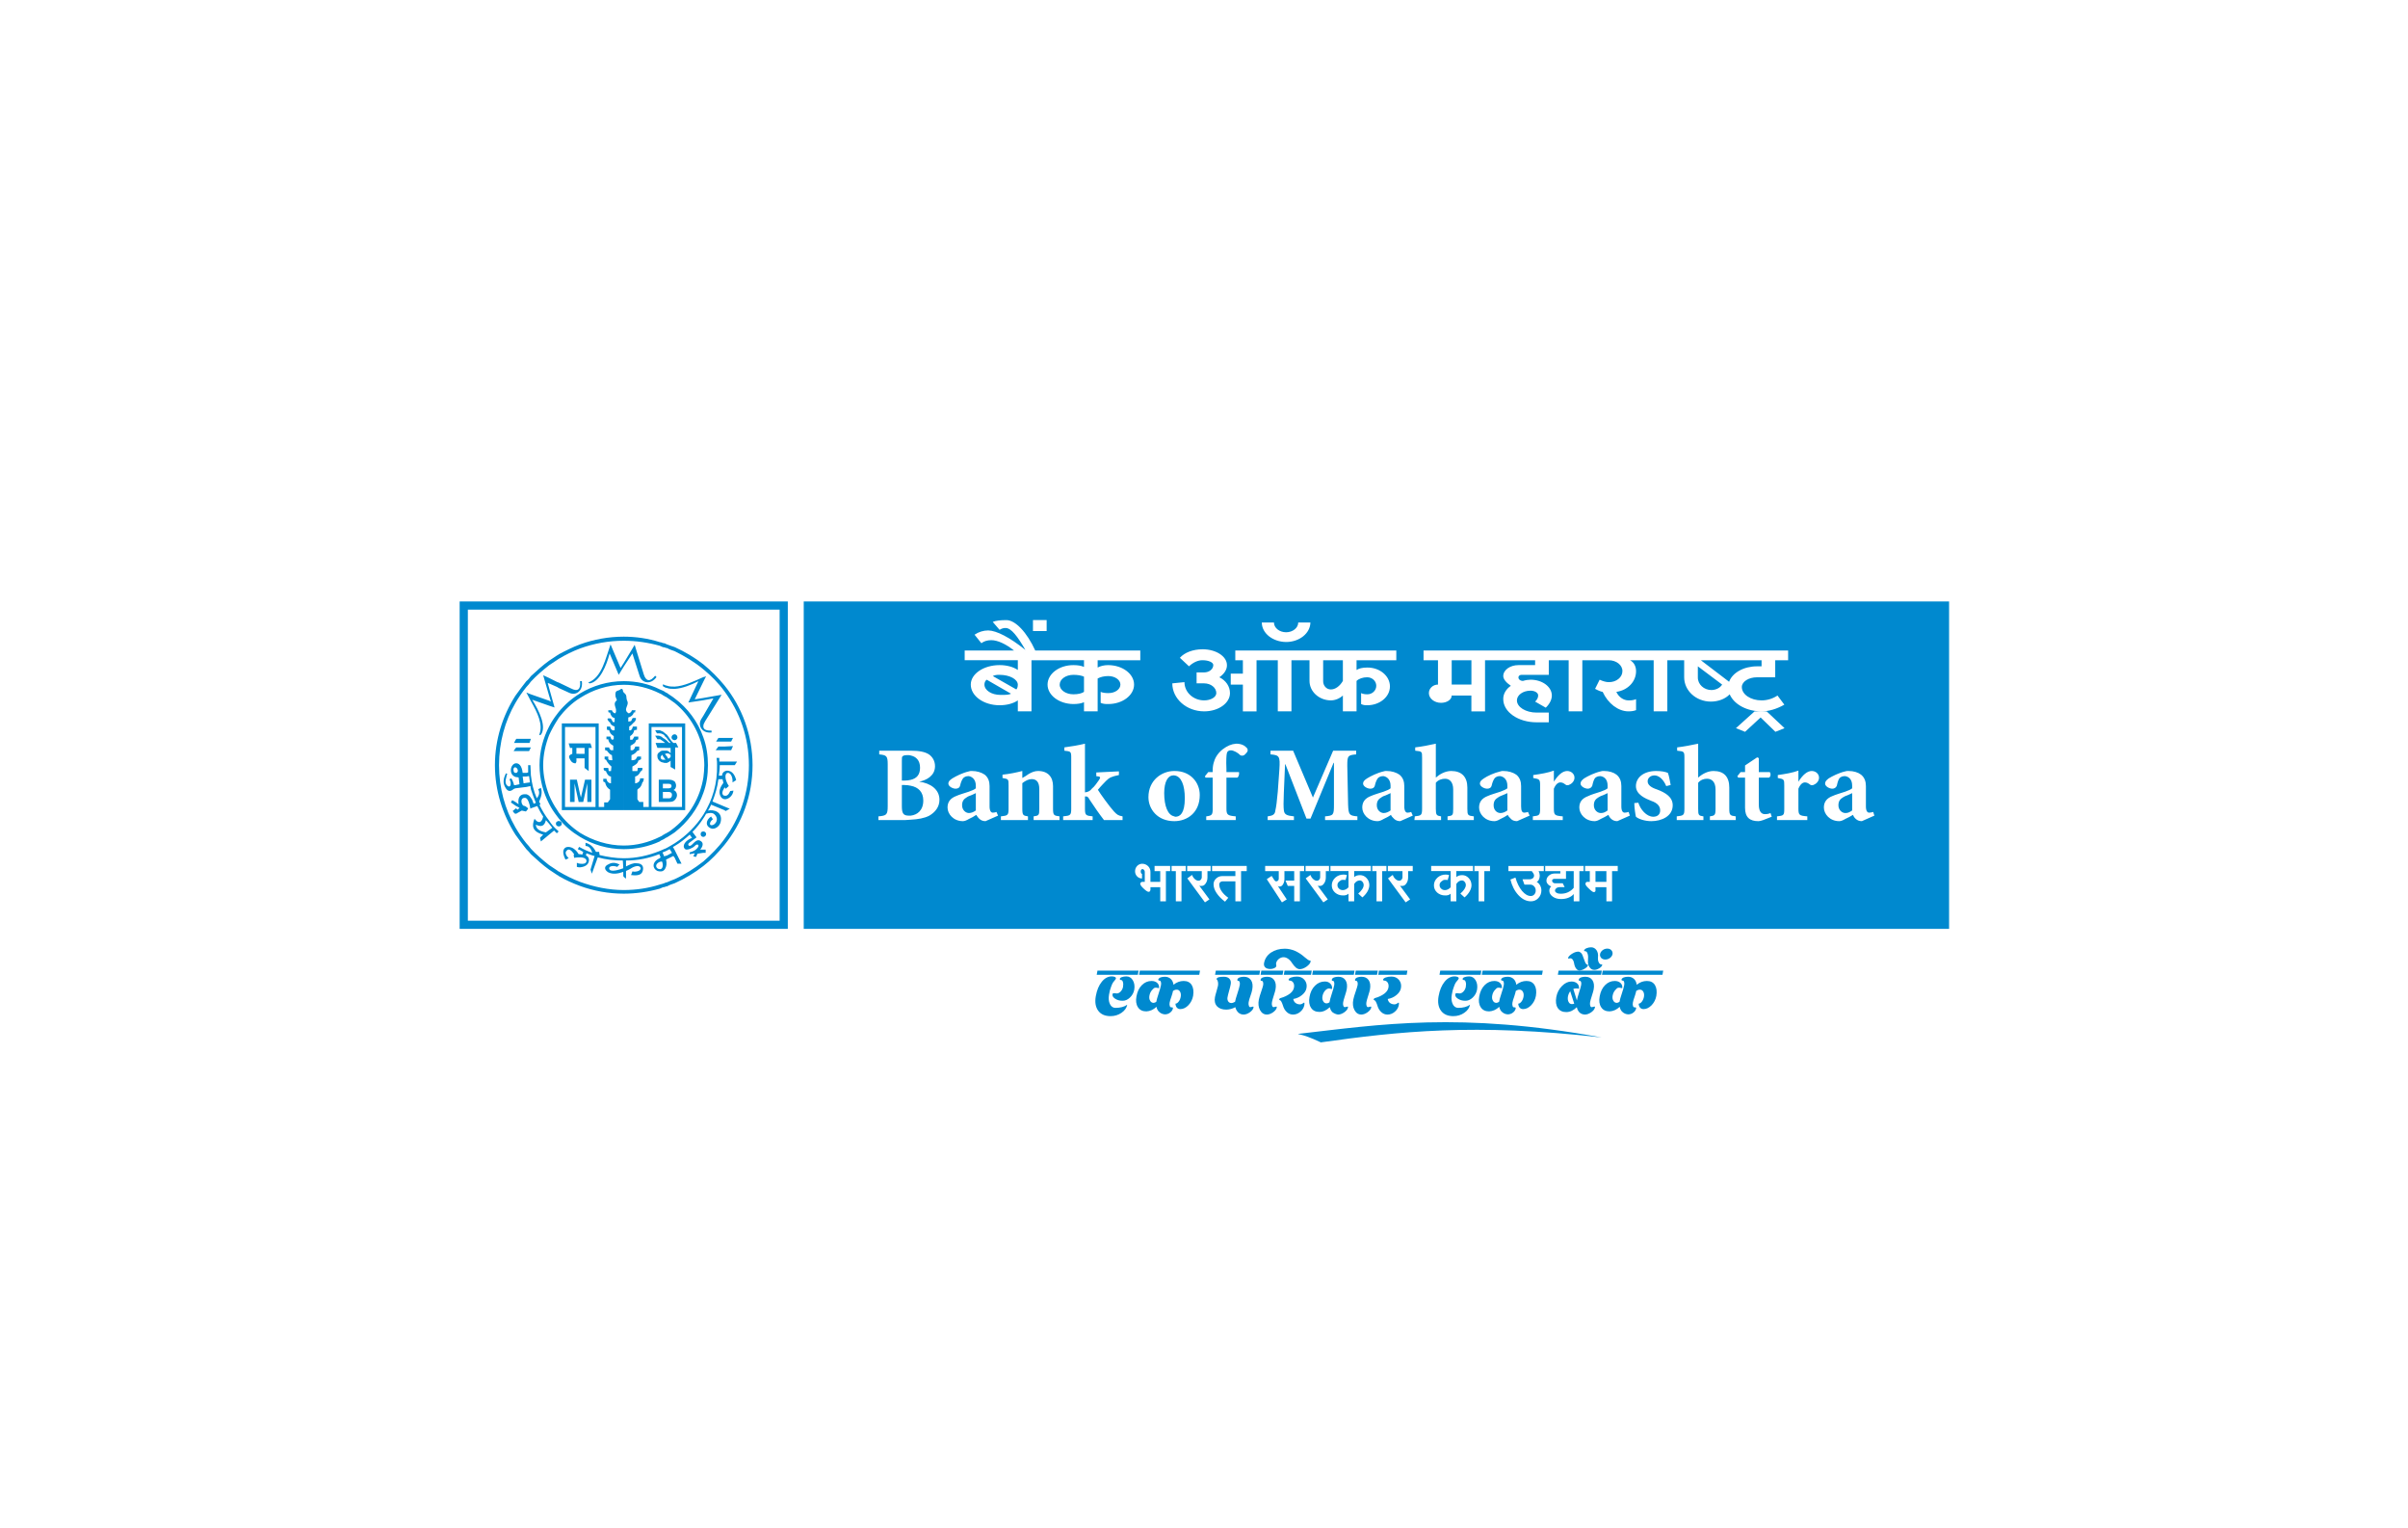 <svg width="238" height="151" viewBox="0 0 238 151" fill="none" xmlns="http://www.w3.org/2000/svg">
<g filter="url(#filter0_ddd_486_81)">
<rect x="24" y="8" width="190" height="103" rx="10" fill="white"/>
<g clip-path="url(#clip0_486_81)">
<path d="M194 40H44V75.057H194V40Z" fill="white"/>
<path d="M77.865 41.433H45.431V73.784H77.865V41.433Z" fill="#0089CF"/>
<path d="M77.056 42.24H46.241V72.977H77.056V42.24Z" fill="white"/>
<path d="M71.59 49.712C73.344 51.866 74.379 54.648 74.379 57.608C74.379 60.615 73.344 63.352 71.59 65.505V64.922C73.119 62.858 74.019 60.346 74.019 57.608C74.019 54.871 73.12 52.359 71.59 50.294V49.712ZM71.59 62.051L71.725 62.14L72.13 61.916L71.59 61.691V62.051ZM71.59 60.974C71.95 61.019 72.444 60.66 72.489 60.122L72.174 60.166C72.039 60.48 71.859 60.704 71.589 60.615L71.59 60.974ZM71.59 59.852L71.635 59.807L71.725 59.942L72.039 59.672C71.59 58.999 71.635 58.416 71.905 58.372C72.22 58.326 72.444 58.82 72.399 59.313L72.76 59.089C72.625 58.506 72.31 58.147 71.86 58.147C71.77 58.147 71.68 58.191 71.59 58.236V59.852ZM71.59 57.608H72.625L72.85 57.25H71.59L71.59 57.608ZM71.59 56.129H72.265L72.445 55.724L71.59 55.769L71.59 56.129ZM71.59 55.276H72.265L72.445 54.917H71.59L71.59 55.276ZM69.521 47.648V48.141C70.286 48.769 71.005 49.488 71.59 50.295L71.59 49.712C70.96 48.949 70.286 48.276 69.521 47.648ZM71.59 65.505V64.922C71.005 65.73 70.285 66.448 69.52 67.121V67.57C70.286 66.986 70.96 66.268 71.59 65.505ZM71.59 54.917H71.005L70.779 55.276H71.59L71.59 54.917ZM71.59 55.769H71.005L70.735 56.128H71.589L71.59 55.769ZM71.59 57.25H71.095C71.095 57.16 71.095 57.025 71.095 56.891H70.825C70.87 57.16 70.87 57.385 70.87 57.609C70.915 59.404 70.42 61.063 69.52 62.499V62.859C69.61 62.724 69.7 62.589 69.79 62.41C70.06 62.321 70.42 62.276 70.6 62.455C71.139 62.949 70.69 63.487 70.42 63.532C70.06 63.621 70.106 63.218 70.465 62.948C70.376 62.858 70.33 62.769 70.285 62.679C69.746 63.038 69.7 63.621 70.241 63.846C70.6 64.025 71.139 63.666 71.23 63.217C71.455 62.229 70.555 61.961 69.97 62.096C70.106 61.916 70.196 61.691 70.286 61.512L71.59 62.05L71.59 61.691L70.421 61.198C70.691 60.48 70.915 59.762 71.006 58.999H71.41L71.501 59.358C71.185 59.762 71.006 60.211 71.185 60.615C71.275 60.839 71.41 60.928 71.59 60.973V60.615H71.545C71.32 60.48 71.365 60.211 71.59 59.852L71.59 58.236C71.455 58.326 71.365 58.461 71.365 58.641H71.05C71.095 58.326 71.14 57.967 71.14 57.608L71.59 57.608L71.59 57.25ZM69.521 66.269V65.955H69.746V66.269H69.521ZM69.521 64.698V64.16C69.656 64.16 69.791 64.25 69.791 64.429C69.79 64.563 69.656 64.698 69.521 64.698ZM69.521 60.346V58.82C69.565 58.462 69.611 58.013 69.611 57.609C69.611 57.205 69.565 56.801 69.521 56.398V54.872C69.836 55.724 69.97 56.667 69.97 57.608C69.97 58.551 69.836 59.493 69.521 60.346ZM69.521 54.198V53.84C69.565 54.109 69.836 54.198 70.33 54.198V54.378C69.97 54.423 69.7 54.334 69.521 54.198ZM69.521 53.705V52.718L70.51 51.012L69.521 51.192V50.968L71.32 50.653L69.701 53.256C69.611 53.436 69.521 53.571 69.521 53.705ZM69.521 49.352V48.904C69.611 48.904 69.7 48.859 69.791 48.814L69.521 49.352ZM66.686 45.943C67.676 46.391 68.666 46.974 69.521 47.648V48.141C68.666 47.423 67.676 46.84 66.686 46.347V45.943ZM69.52 67.57C68.666 68.243 67.676 68.826 66.686 69.275V68.871C67.676 68.422 68.666 67.794 69.52 67.121V67.57ZM69.521 48.904V49.352L68.666 51.103L69.521 50.969V51.193L68.036 51.417L69.026 49.309C68.35 49.667 67.452 50.026 66.687 50.072V49.847C67.587 49.802 68.621 49.307 69.521 48.904ZM69.521 52.718L69.296 53.077C69.07 53.481 69.162 53.929 69.521 54.198V53.84C69.521 53.794 69.521 53.75 69.521 53.705V52.718ZM69.521 54.872C68.981 53.301 67.946 51.955 66.686 51.012V51.462C68.171 52.673 69.205 54.424 69.521 56.398V54.872ZM69.521 58.82V60.346C68.981 61.917 67.946 63.263 66.686 64.25V63.757C68.171 62.544 69.205 60.795 69.521 58.82ZM69.52 62.499L69.521 62.858C69.205 63.352 68.846 63.801 68.441 64.205L68.846 64.743C68.621 64.922 68.35 65.102 68.126 65.281C67.901 65.416 68.081 65.775 68.396 65.461C68.666 65.191 68.935 64.878 69.251 65.102C69.565 65.281 69.476 65.64 69.205 65.954L69.521 65.955V66.268L68.935 66.358L68.8 66.672L68.531 66.627L68.666 66.313L68.171 66.402V66.224C68.531 66.135 68.8 65.999 68.981 65.73C69.161 65.461 68.891 65.327 68.666 65.596C68.44 65.821 67.901 66.045 67.721 65.91C67.361 65.596 67.721 65.058 68.396 64.788L68.171 64.475C67.721 64.878 67.226 65.282 66.686 65.596V65.327C67.811 64.609 68.8 63.621 69.52 62.499ZM69.521 64.16C69.341 64.16 69.251 64.25 69.251 64.429C69.251 64.563 69.34 64.698 69.521 64.698V64.16ZM66.686 66.762L66.957 67.346H67.361L66.686 66V66.762ZM66.686 62.051V61.737H67.407V53.84H66.686V53.481H67.722V62.051H66.686ZM66.686 61.063C66.821 60.93 66.911 60.75 66.911 60.57C66.911 60.391 66.822 60.212 66.686 60.122V61.063ZM66.686 59.987C66.731 59.942 66.821 59.808 66.821 59.628C66.821 59.494 66.776 59.359 66.686 59.225V59.987ZM66.686 58.013V55.41H66.821L67.046 55.858H66.731V58.057L66.686 58.013ZM66.686 55.141V54.557C66.821 54.557 66.957 54.692 66.957 54.871C66.957 55.006 66.821 55.141 66.686 55.141ZM65.921 45.673V46.032C66.147 46.166 66.416 46.257 66.686 46.346V45.943C66.416 45.853 66.147 45.763 65.921 45.673ZM66.686 69.275V68.871C66.416 68.961 66.147 69.096 65.921 69.185V69.589C66.147 69.454 66.416 69.365 66.686 69.275ZM66.686 49.846C66.416 49.846 66.147 49.846 65.921 49.757V49.981C66.147 50.071 66.371 50.071 66.686 50.071V49.846ZM66.686 51.012C66.416 50.788 66.147 50.654 65.921 50.474V50.923C66.192 51.102 66.416 51.282 66.686 51.462V51.012ZM66.686 53.481V53.84H65.921V53.481H66.686ZM66.686 54.557V55.141C66.507 55.141 66.371 55.007 66.371 54.872C66.371 54.693 66.507 54.557 66.686 54.557ZM66.686 55.41V58.013L66.281 57.788V57.16C66.192 57.249 66.057 57.339 65.921 57.384V56.755L66.057 56.98C66.147 56.935 66.237 56.846 66.281 56.801V56.576C66.237 56.576 66.237 56.576 66.237 56.576C66.192 56.487 66.057 56.442 65.921 56.442V56.172C66.057 56.217 66.192 56.307 66.281 56.442V55.904H65.921V55.186C65.966 55.276 66.057 55.321 66.147 55.411H66.281C66.147 55.276 66.012 55.097 65.921 54.962V54.603C66.147 54.872 66.281 55.186 66.552 55.411L66.686 55.41ZM66.686 59.225C66.552 59.135 66.416 59.045 66.147 59.045H65.921V59.449H66.057C66.237 59.449 66.371 59.494 66.371 59.673C66.371 59.853 66.237 59.898 66.057 59.898H65.921V60.256H66.102C66.281 60.256 66.416 60.346 66.416 60.526C66.416 60.75 66.326 60.885 66.102 60.885H65.921V61.244H66.012C66.416 61.244 66.552 61.199 66.686 61.064V60.122C66.641 60.076 66.597 60.077 66.552 60.077C66.597 60.032 66.641 60.032 66.686 59.987V59.225ZM66.686 61.737H65.921V62.051H66.686V61.737ZM66.686 63.757C66.416 63.981 66.192 64.16 65.921 64.294V64.743C66.147 64.609 66.416 64.429 66.686 64.25V63.757ZM66.686 65.326C66.416 65.506 66.147 65.64 65.921 65.775V66.045C66.012 66 66.102 65.955 66.192 65.909L66.417 66.269L65.922 66.538V66.897L66.552 66.582L66.687 66.762V65.999L66.507 65.685C66.552 65.685 66.597 65.64 66.687 65.595L66.686 65.326ZM65.742 45.584C65.787 45.628 65.831 45.628 65.921 45.673V46.032C65.831 46.032 65.787 46.032 65.742 45.987V45.584ZM65.921 69.589C65.831 69.589 65.787 69.589 65.742 69.634V69.23C65.787 69.23 65.831 69.185 65.921 69.185V69.589ZM65.921 49.757V49.981C65.831 49.981 65.787 49.936 65.742 49.936V49.712C65.787 49.712 65.831 49.757 65.921 49.757ZM65.921 50.474V50.923C65.877 50.879 65.787 50.833 65.742 50.833V50.385C65.787 50.429 65.831 50.429 65.921 50.474ZM65.921 53.481H65.742V53.84H65.921V53.481ZM65.921 54.603C65.877 54.558 65.787 54.513 65.742 54.468V54.782C65.787 54.827 65.876 54.871 65.921 54.961V54.603ZM65.921 55.186C65.831 55.141 65.787 55.096 65.742 55.052V55.411V55.904L65.921 55.904V55.186ZM65.921 56.173C65.877 56.173 65.787 56.173 65.742 56.173V56.488C65.787 56.488 65.876 56.443 65.921 56.443V56.173ZM65.921 56.756L65.742 56.532V57.025L65.787 57.07H65.742V57.384C65.787 57.384 65.876 57.384 65.921 57.384V56.756ZM65.921 59.045V59.449H65.742V59.045H65.921ZM65.921 59.898V60.256L65.742 60.256V59.897L65.921 59.898ZM65.921 60.884V61.243H65.742V60.884H65.921ZM65.921 61.737V62.051H65.742V61.737H65.921ZM65.921 64.294V64.743C65.831 64.788 65.787 64.788 65.742 64.833V64.384C65.787 64.384 65.877 64.339 65.921 64.294ZM65.921 65.775V66.045C65.877 66.089 65.787 66.089 65.742 66.134V65.865C65.787 65.82 65.877 65.82 65.921 65.775ZM65.921 66.538V66.897L65.831 66.941C65.921 67.301 65.877 67.614 65.742 67.838V66.583L65.921 66.538ZM65.516 45.539V45.943C65.607 45.943 65.697 45.988 65.742 45.988V45.584C65.697 45.583 65.607 45.539 65.516 45.539ZM65.742 69.634V69.23C65.697 69.275 65.607 69.275 65.516 69.32V69.679C65.607 69.679 65.697 69.634 65.742 69.634ZM65.742 49.712C65.697 49.667 65.607 49.667 65.516 49.623V49.802C65.607 49.846 65.651 49.891 65.742 49.935L65.742 49.712ZM65.742 50.385C65.697 50.34 65.607 50.295 65.516 50.25V50.699C65.607 50.744 65.697 50.789 65.742 50.833V50.385ZM65.742 53.481V53.84H65.516V53.481H65.742ZM65.742 54.468V54.782C65.697 54.692 65.651 54.648 65.607 54.602C65.563 54.602 65.563 54.557 65.517 54.557V54.288C65.563 54.288 65.563 54.333 65.563 54.333C65.651 54.378 65.697 54.423 65.742 54.468ZM65.742 55.051V55.41L65.516 55.23V54.917C65.607 54.961 65.697 55.006 65.742 55.051ZM65.742 55.41V55.903H65.516V55.41H65.742ZM65.742 56.173V56.488L65.742 56.532V57.026L65.516 56.712V56.173C65.562 56.173 65.607 56.173 65.651 56.173C65.697 56.173 65.697 56.173 65.742 56.173ZM65.742 57.07V57.385C65.651 57.385 65.607 57.385 65.516 57.339V57.07C65.607 57.07 65.651 57.07 65.742 57.07ZM65.742 59.045H65.516V59.449H65.742V59.045ZM65.742 59.897H65.516V60.256H65.742V59.897ZM65.742 60.884H65.516V61.243H65.742V60.884ZM65.742 61.737H65.516V62.051H65.742V61.737ZM65.742 64.384C65.697 64.429 65.607 64.474 65.516 64.519V64.967C65.607 64.922 65.697 64.878 65.742 64.833V64.384ZM65.742 65.865C65.697 65.865 65.607 65.909 65.516 65.955V66.224C65.607 66.18 65.697 66.135 65.742 66.135V65.865ZM65.742 66.583L65.651 66.628L65.517 66.314V68.064C65.607 68.019 65.697 67.93 65.743 67.84L65.742 66.583ZM65.202 45.449C65.292 45.449 65.427 45.495 65.516 45.539V45.943C65.427 45.897 65.292 45.853 65.202 45.808V45.449ZM65.516 69.679C65.427 69.724 65.292 69.769 65.202 69.814V69.41C65.292 69.365 65.427 69.365 65.516 69.32V69.679ZM65.516 49.623V49.802C65.516 49.802 65.516 49.802 65.516 49.757V49.577C65.516 49.577 65.516 49.577 65.516 49.623ZM65.516 50.25V50.699C65.427 50.61 65.292 50.565 65.202 50.52V50.116C65.292 50.16 65.427 50.205 65.516 50.25ZM65.516 53.481H65.202V53.84H65.516V53.481ZM65.517 54.288C65.428 54.244 65.292 54.198 65.202 54.154V54.468H65.247C65.337 54.468 65.427 54.513 65.517 54.557V54.288ZM65.516 54.917C65.516 54.872 65.472 54.872 65.472 54.872C65.382 54.782 65.292 54.737 65.202 54.737V55.051H65.247L65.516 55.23V54.917ZM65.516 55.41H65.202V55.903H65.516V55.41ZM65.516 56.173C65.382 56.173 65.292 56.218 65.202 56.308V57.205C65.292 57.25 65.382 57.339 65.516 57.339V57.07C65.427 57.07 65.382 57.025 65.337 56.98C65.247 56.846 65.292 56.711 65.472 56.576L65.516 56.711V56.173ZM65.516 59.045V59.449V59.897V60.256V60.884V61.243L65.202 61.243V59.045H65.516ZM65.516 61.737V62.051H65.202V61.737H65.516ZM65.516 64.519V64.967C65.427 65.013 65.292 65.058 65.202 65.147V64.698C65.292 64.653 65.427 64.609 65.516 64.519ZM65.516 65.955V66.224C65.516 66.224 65.516 66.224 65.472 66.224L65.517 66.314V68.064C65.428 68.109 65.292 68.109 65.202 68.109V67.885C65.472 67.929 65.607 67.526 65.427 67.121C65.337 67.121 65.247 67.166 65.202 67.166V66.807C65.247 66.762 65.247 66.762 65.292 66.718L65.202 66.493V66.089C65.292 66.045 65.427 66 65.516 65.955ZM61.648 44.91V45.314C62.862 45.314 64.078 45.494 65.202 45.808V45.449C64.077 45.09 62.862 44.91 61.648 44.91ZM65.202 69.814V69.41C64.077 69.769 62.862 69.948 61.648 69.948V70.307C62.862 70.307 64.077 70.127 65.202 69.814ZM65.202 50.116C64.122 49.577 62.908 49.307 61.648 49.307V49.666C62.908 49.666 64.122 49.98 65.202 50.519V50.116ZM65.202 53.481H64.122V61.737H63.583V61.243H63.178L62.998 60.974V60.032C63.133 59.852 63.223 59.942 63.403 59.582L63.493 59.313C63.583 59.269 63.628 59.089 63.628 58.909H63.268C63.268 59.269 62.953 59.403 62.773 59.403V58.73C62.908 58.686 62.998 58.686 63.178 58.461L63.312 58.236C63.402 58.191 63.447 58.147 63.492 58.057V57.877H63.043L62.998 58.191H62.503V57.743C62.728 57.608 63.043 57.474 63.088 57.16C63.133 57.16 63.313 57.025 63.358 57.025V56.756H62.998L62.863 56.981C62.773 57.16 62.368 57.116 62.413 57.116V56.622C62.639 56.532 62.863 56.397 62.953 56.218L63.178 56.129V55.77H62.773C62.773 55.904 62.683 56.039 62.548 56.129C62.459 56.129 62.413 56.129 62.323 56.129V55.68C62.548 55.545 62.818 55.455 62.862 55.141L63.088 55.051V54.782H62.683C62.683 54.872 62.548 55.007 62.503 55.096H62.277V54.737C62.503 54.602 62.638 54.423 62.682 54.154L62.953 54.109V53.794H62.548C62.458 54.198 62.277 54.198 62.188 54.154V53.794C62.413 53.66 62.413 53.615 62.638 53.391C62.818 53.301 62.953 52.897 62.773 52.942H62.593C62.458 52.942 62.458 53.167 62.367 53.256C62.323 53.256 62.188 53.301 62.097 53.301V52.897C62.323 52.852 62.593 52.672 62.638 52.403H62.772C62.772 52.359 62.772 52.269 62.817 52.179C62.682 52.179 62.547 52.179 62.458 52.179C62.412 52.358 62.277 52.449 62.142 52.493C61.963 52.359 61.917 52.359 61.872 52.134C61.872 51.82 62.187 51.55 61.962 51.191L61.917 50.967C61.917 50.608 61.782 50.563 61.647 50.428V62.05H65.201V61.736H64.391V53.84H65.201V53.481H65.202ZM65.202 54.154V54.468H64.932L64.752 54.154H65.202ZM65.202 54.737V55.051H64.977L64.752 54.693C64.886 54.693 64.977 54.693 65.112 54.693C65.157 54.693 65.157 54.693 65.202 54.737ZM65.202 55.41V55.903H64.977L64.797 55.41H65.202ZM65.202 56.308V57.205C65.067 57.07 64.977 56.935 64.977 56.756C64.932 56.577 65.022 56.397 65.202 56.308ZM65.202 59.045H65.112V61.243H65.202V59.045ZM65.202 64.698C64.122 65.236 62.908 65.551 61.648 65.551V65.909C62.908 65.909 64.122 65.64 65.202 65.147V64.698ZM65.202 66.089C64.077 66.538 62.908 66.807 61.648 66.807V68.646L61.873 68.826V68.063C62.053 67.974 62.188 67.929 62.323 67.839C62.638 67.614 63.178 67.435 63.312 67.749C63.402 68.019 62.908 68.198 62.503 68.108C62.458 68.242 62.413 68.378 62.368 68.467C62.728 68.512 63.313 68.557 63.493 68.153C63.672 67.704 63.537 67.301 62.908 67.301C62.593 67.256 62.233 67.435 61.873 67.615V67.031C63.043 67.031 64.122 66.807 65.157 66.403L65.202 66.493V66.089ZM65.202 66.807C64.392 67.166 64.482 67.839 64.977 68.063C65.022 68.063 65.112 68.108 65.202 68.108V67.884C65.157 67.884 65.067 67.839 65.022 67.839C64.753 67.66 64.797 67.346 65.202 67.166V66.807ZM61.648 47.872V47.513L62.728 45.718L63.628 48.635C63.853 49.352 64.257 49.398 64.753 48.769L64.887 48.904C64.302 49.711 63.447 49.487 63.223 48.814L62.503 46.57L61.648 47.872ZM61.648 70.307C60.163 70.307 58.679 70.037 57.33 69.544V69.141C58.679 69.633 60.163 69.948 61.648 69.948V70.307ZM57.33 45.673C58.679 45.18 60.163 44.91 61.648 44.91V45.314C60.163 45.314 58.679 45.584 57.33 46.077V45.673ZM61.648 47.513V47.872L61.153 48.679L60.254 46.57C59.94 47.782 59.264 49.397 58.275 49.531L58.14 49.442C59.49 48.949 59.849 47.064 60.344 45.673L61.334 48.006L61.648 47.513ZM61.648 49.308V49.667C60.074 49.667 58.59 50.16 57.33 50.968V50.519C58.589 49.757 60.074 49.308 61.648 49.308ZM61.648 50.429V62.051H57.33V61.737H58.859V53.84H57.33V53.481H59.174V61.737H59.713V61.288H60.074L60.298 60.974V60.032C60.074 59.897 59.894 59.718 59.804 59.313L59.624 59.224V58.955H59.94C59.984 59.269 60.209 59.403 60.389 59.403V58.73C60.209 58.73 60.074 58.596 59.94 58.326L59.894 58.192C59.804 58.192 59.714 58.147 59.669 58.057V57.878H60.119L60.163 58.192H60.389L60.434 57.743C60.209 57.564 60.029 57.339 59.894 57.07C59.849 57.07 59.804 57.025 59.759 57.025C59.759 56.936 59.759 56.846 59.759 56.756H60.119V56.981C60.119 57.16 60.524 57.116 60.524 57.116L60.48 56.622C60.299 56.577 60.119 56.352 59.984 56.173L59.805 56.129V55.859H60.209C60.209 55.949 60.255 56.038 60.389 56.129C60.434 56.129 60.524 56.129 60.614 56.129V55.68C60.344 55.545 60.164 55.365 60.12 55.051H59.94V54.782H60.344C60.344 54.871 60.389 55.007 60.48 55.096L60.659 55.05V54.737C60.434 54.602 60.255 54.423 60.209 54.154L59.984 54.109V53.794H60.299C60.389 54.198 60.614 54.198 60.749 54.154V53.794C60.524 53.705 60.344 53.615 60.299 53.391C60.12 53.301 59.94 52.987 60.12 52.987H60.299C60.434 52.987 60.48 53.211 60.569 53.346C60.614 53.346 60.704 53.346 60.749 53.346V52.942C60.524 52.942 60.344 52.673 60.299 52.403H60.164C60.12 52.359 60.12 52.269 60.12 52.179C60.255 52.179 60.344 52.179 60.48 52.179C60.525 52.359 60.659 52.449 60.794 52.493L60.884 52.359C60.884 52.269 60.884 52.179 60.884 52.089C60.794 51.73 60.614 51.461 60.974 51.192L60.839 50.833C60.75 50.115 61.065 50.34 61.334 50.115C61.38 50.025 61.514 50.071 61.559 50.16C61.558 50.295 61.603 50.385 61.648 50.429ZM61.648 65.551V65.909C60.074 65.909 58.59 65.461 57.33 64.698V64.295C58.589 65.058 60.074 65.551 61.648 65.551ZM61.648 66.807V68.646L61.603 68.557V68.153C61.109 68.332 60.569 68.423 60.119 68.198C59.759 67.974 59.624 67.615 60.163 67.391C60.479 67.212 60.838 67.212 61.244 67.436C61.153 67.48 61.064 67.57 61.019 67.66C60.524 67.481 60.163 67.615 60.209 67.839C60.254 68.109 60.749 68.109 61.603 67.794L61.559 67.031C60.703 67.031 59.894 66.942 59.084 66.718L58.499 68.332L58.364 67.929L58.769 66.582C58.499 66.537 58.229 66.403 57.96 66.313L57.915 66.538C58.139 66.627 58.275 66.852 58.184 67.166C58.095 67.48 57.78 67.66 57.33 67.704V67.345C57.645 67.39 57.915 67.345 57.96 67.121C58.005 66.897 57.78 66.718 57.33 66.718V66.403L57.555 66.448L57.645 66.178C57.555 66.134 57.465 66.089 57.33 65.999V65.73C57.734 65.954 58.139 66.134 58.545 66.268C58.41 65.864 58.229 65.595 57.87 65.595V65.281C58.275 65.371 58.634 65.639 58.904 66.178H59.219L59.264 66.492C60.029 66.673 60.838 66.807 61.648 66.807ZM57.33 61.243H57.645L58.049 59.404V61.243H58.454V59.045H57.824L57.419 60.795L57.33 60.481V61.243ZM57.33 56.936H57.779V57.879L58.184 58.192V55.904H58.499L58.364 55.455H57.33V55.904H57.779V56.488H57.33V56.936ZM57.33 50.205C57.51 49.98 57.554 49.667 57.51 49.308H57.33V50.205ZM57.33 69.544V69.141C56.609 68.871 55.89 68.512 55.215 68.109V68.557C55.89 68.961 56.609 69.275 57.33 69.544ZM55.215 46.661V47.109C55.89 46.705 56.609 46.347 57.33 46.077V45.673C56.609 45.943 55.89 46.301 55.215 46.661ZM57.33 49.308C57.419 50.116 57.104 50.385 56.43 50.025L55.215 49.442V49.98L56.295 50.474C56.7 50.653 57.105 50.519 57.33 50.205L57.33 49.308ZM57.33 50.519C56.52 51.012 55.8 51.641 55.215 52.359V52.942C55.8 52.179 56.52 51.462 57.33 50.969V50.519ZM57.33 53.481H55.53V61.737V62.051H57.33V61.737H55.845V53.84H57.33V53.481ZM57.33 55.455H56.205L56.34 55.904H56.565V56.488C56.205 56.622 56.16 56.757 56.385 57.116C56.474 57.295 56.656 57.43 56.88 57.43C57.014 57.296 56.97 57.161 56.97 56.936L57.33 56.936V56.488L56.97 56.487V55.904H57.33V55.455ZM57.33 60.481L57.014 59.044H56.34V61.243H56.789V59.403L57.194 61.243H57.329L57.33 60.481ZM57.33 64.295C56.52 63.757 55.8 63.083 55.215 62.275V62.858C55.8 63.621 56.52 64.205 57.33 64.698V64.295ZM57.33 65.73C57.33 65.73 57.285 65.686 57.239 65.686L57.105 65.909C57.194 65.955 57.285 65.999 57.33 65.999L57.33 65.73ZM57.33 66.403H57.194C56.925 65.955 56.565 65.686 56.16 65.686C55.755 65.686 55.441 66.045 55.89 66.942L56.205 66.807C55.935 66.538 55.8 66.224 56.025 66.045C56.205 65.82 56.474 66 56.745 66.403L56.7 66.493L56.745 66.762C56.97 66.718 57.194 66.718 57.33 66.718L57.33 66.403ZM57.33 67.346C57.239 67.346 57.104 67.301 57.014 67.256V67.66C57.15 67.705 57.239 67.705 57.33 67.705V67.346ZM55.215 63.666V63.128C55.395 63.128 55.53 63.218 55.53 63.398C55.53 63.531 55.395 63.666 55.215 63.666ZM55.215 68.557C55.17 68.512 55.125 68.468 55.08 68.468V68.019C55.125 68.063 55.17 68.109 55.215 68.109V68.557ZM55.08 46.75C55.125 46.75 55.17 46.705 55.215 46.661V47.109C55.17 47.154 55.125 47.154 55.08 47.199V46.75ZM55.215 49.443V49.98L55.08 49.891V49.398L55.215 49.443ZM55.215 52.359V52.942C55.17 53.032 55.125 53.122 55.08 53.167V52.538C55.125 52.494 55.17 52.403 55.215 52.359ZM55.215 62.275V62.858C55.17 62.814 55.125 62.724 55.08 62.679V62.051C55.125 62.14 55.17 62.186 55.215 62.275ZM55.215 63.128V63.666C55.17 63.666 55.125 63.621 55.08 63.621V63.173C55.125 63.128 55.17 63.128 55.215 63.128ZM55.08 64.294V64.025C55.125 64.07 55.17 64.115 55.215 64.16L55.08 64.294ZM55.08 68.468V68.019C54.811 67.84 54.541 67.66 54.27 67.481V67.929C54.541 68.109 54.811 68.288 55.08 68.468ZM54.27 47.288V47.737C54.541 47.558 54.811 47.378 55.08 47.199V46.75C54.811 46.93 54.541 47.109 54.27 47.288ZM55.08 49.398L54.27 48.993V49.532L55.08 49.891V49.398ZM55.08 52.538C54.765 52.942 54.495 53.346 54.27 53.794V54.647C54.495 54.154 54.765 53.66 55.08 53.167V52.538ZM55.08 62.051C54.765 61.602 54.495 61.108 54.27 60.57V61.423C54.495 61.871 54.765 62.275 55.08 62.679V62.051ZM55.08 63.173C54.99 63.218 54.946 63.262 54.946 63.397C54.946 63.487 54.99 63.577 55.08 63.622V63.173ZM55.08 64.025C54.765 63.756 54.495 63.442 54.27 63.083V63.397L54.585 63.801L54.27 64.025V64.475L54.765 64.07C54.856 64.16 54.945 64.25 55.035 64.34L55.08 64.295V64.025ZM54.27 51.731V51.238L54.45 51.327L54.27 50.743V49.98L54.811 51.91L54.27 51.731ZM54.27 67.929C53.641 67.481 53.056 66.942 52.471 66.403V65.865C53.011 66.449 53.641 66.987 54.27 67.481V67.929ZM52.471 48.814C53.056 48.276 53.641 47.737 54.27 47.288V47.737C53.641 48.231 53.011 48.769 52.471 49.352V48.814ZM54.27 48.993V49.532L54.135 49.487L54.27 49.98V50.743L53.686 48.724L54.27 48.993ZM54.27 51.237V51.73L52.606 51.147C53.281 52.224 54.046 53.794 53.461 54.602L53.281 54.647C53.731 53.615 53.101 52.403 52.471 51.282V50.609L54.27 51.237ZM54.27 53.794V54.647C53.911 55.59 53.686 56.576 53.686 57.608C53.686 58.641 53.911 59.628 54.27 60.57V61.423C53.686 60.3 53.326 58.999 53.326 57.608C53.326 56.218 53.686 54.917 54.27 53.794ZM54.27 63.083V63.397L53.955 63.038C53.821 63.622 53.506 63.756 52.966 63.487C52.966 63.936 53.416 64.16 53.955 64.25L54.27 64.025V64.475L53.461 65.147L53.371 64.788L53.686 64.474C52.561 64.16 52.561 63.577 52.831 62.903C53.191 63.397 53.551 63.352 53.686 62.679C53.461 62.365 53.281 62.006 53.101 61.647L52.471 61.871V60.84C52.606 60.974 52.651 61.199 52.741 61.423L52.966 61.334C52.786 60.885 52.606 60.436 52.471 59.987V58.596C52.561 59.404 52.741 60.167 53.056 60.884C53.282 60.615 53.371 60.301 53.191 59.987L53.461 59.853C53.596 60.212 53.551 60.66 53.282 61.199L53.417 61.468L53.326 61.558C53.596 62.096 53.911 62.635 54.27 63.083ZM52.471 66.403V65.865C52.337 65.686 52.201 65.506 52.022 65.327V65.91C52.201 66.089 52.336 66.224 52.471 66.403ZM52.022 49.308V49.892C52.201 49.713 52.337 49.532 52.471 49.353V48.815C52.336 48.993 52.201 49.173 52.022 49.308ZM52.471 50.61L52.022 50.43C52.156 50.699 52.337 51.013 52.471 51.282V50.61ZM52.471 58.596C52.471 58.282 52.426 57.922 52.426 57.608H52.201C52.201 57.878 52.201 58.102 52.201 58.326L52.021 58.372V58.73L52.291 58.686L52.381 59.313L52.021 59.359V59.763L52.426 59.673C52.426 59.807 52.471 59.897 52.471 59.987L52.471 58.596ZM52.471 60.84C52.381 60.66 52.201 60.526 52.022 60.481V60.884C52.201 61.019 52.337 61.377 52.426 61.917L52.471 61.871V60.84ZM52.022 62.14V61.737C52.111 61.782 52.156 61.826 52.201 61.917L52.022 62.14ZM52.022 56.218V55.859H52.471L52.291 56.218H52.022ZM52.022 55.41V55.006H52.471L52.336 55.41H52.022ZM52.022 65.909C51.661 65.461 51.302 64.967 50.942 64.474V63.756C51.257 64.294 51.617 64.833 52.022 65.327V65.909ZM50.942 50.744C51.302 50.25 51.661 49.757 52.022 49.308V49.892C51.617 50.385 51.257 50.924 50.942 51.462V50.744ZM52.022 55.006V55.41H50.942V55.141L51.031 55.007L52.022 55.006ZM52.022 55.859H51.031L50.942 55.948V56.218L52.022 56.218V55.859ZM52.022 58.372V58.73H51.661L51.751 59.403L52.022 59.358V59.762L50.942 59.896V59.582L51.346 59.493L51.257 58.819C51.167 58.819 51.031 58.774 50.942 58.774V58.371C50.986 58.371 51.031 58.371 51.031 58.371C51.166 58.326 51.211 58.191 51.166 58.056C51.122 57.922 51.031 57.832 50.941 57.832V57.428C51.257 57.383 51.571 57.607 51.661 58.371H52.022V58.372ZM52.022 60.481V60.884C51.976 60.84 51.931 60.839 51.842 60.839C51.437 60.839 51.482 61.377 51.707 61.602C51.842 61.647 51.932 61.647 52.022 61.737V62.14L51.977 62.185L51.572 62.096L51.167 62.32C51.123 62.364 51.032 62.409 50.942 62.409V61.916L50.987 61.871L51.167 62.006L51.346 61.826L50.942 61.602V61.243L51.257 61.467C51.167 60.884 51.346 60.525 51.796 60.48C51.886 60.48 51.976 60.481 52.022 60.481ZM50.942 64.474V63.756C49.907 61.961 49.322 59.852 49.322 57.608C49.322 55.365 49.907 53.256 50.942 51.461V50.743C49.682 52.717 48.917 55.096 48.917 57.608C48.917 60.122 49.682 62.499 50.942 64.474ZM50.942 55.141L50.807 55.41H50.942V55.141ZM50.942 55.948V56.218L50.762 56.218L50.942 55.948ZM50.942 57.429C50.716 57.474 50.492 57.744 50.492 58.102C50.492 58.416 50.627 58.641 50.942 58.775V58.372C50.851 58.372 50.762 58.282 50.762 58.147C50.717 58.013 50.762 57.833 50.896 57.833C50.896 57.788 50.942 57.788 50.942 57.833V57.429ZM50.942 59.583H50.807C50.762 59.359 50.672 59.135 50.537 58.91L50.357 59C50.627 59.537 50.402 59.897 50.132 59.628C49.817 59.359 50.042 58.82 50.132 58.461L49.997 58.416C49.772 58.91 49.637 59.359 49.997 59.897C50.268 60.301 50.537 60.166 50.807 59.942L50.942 59.897V59.583ZM50.942 61.243L50.627 61.064L50.492 61.289L50.942 61.603V61.243ZM50.942 61.917L50.671 62.141L50.807 62.321C50.851 62.365 50.896 62.41 50.941 62.41L50.942 61.917Z" fill="#0089CF"/>
<path d="M192.642 41.433H79.439V73.784H192.642V41.433Z" fill="#0089CF"/>
<path d="M182.384 62.923V62.339C182.384 62.339 182.384 62.339 182.424 62.339C182.663 62.339 182.863 62.23 183.062 62.084V60.37C182.903 60.444 182.624 60.589 182.383 60.662V60.224C182.703 60.115 182.942 60.006 183.062 59.896V59.641C183.062 59.058 182.783 58.766 182.383 58.693V58.219C182.503 58.183 182.583 58.183 182.703 58.183C183.223 58.183 183.662 58.328 183.941 58.547C184.301 58.839 184.421 59.24 184.421 59.677V61.682C184.421 62.156 184.581 62.302 184.741 62.302C184.901 62.302 185.021 62.265 185.14 62.229L185.259 62.594L184.021 63.141C183.781 63.141 183.582 63.068 183.421 62.922C183.261 62.776 183.182 62.63 183.141 62.521C182.903 62.668 182.624 62.814 182.384 62.923ZM182.384 58.221C181.745 58.366 181.106 58.694 180.746 58.913C180.506 59.095 180.387 59.241 180.387 59.423C180.387 59.715 180.827 59.934 181.106 59.934C181.305 59.934 181.466 59.824 181.545 59.642C181.625 59.277 181.705 59.022 181.824 58.877C181.944 58.767 182.104 58.694 182.304 58.694C182.343 58.694 182.343 58.694 182.384 58.694V58.221ZM182.384 60.225C181.944 60.371 181.425 60.517 181.106 60.663C180.546 60.881 180.267 61.246 180.267 61.793C180.267 62.449 180.866 63.142 181.785 63.142C181.945 63.142 182.145 63.069 182.385 62.923V62.339C182.064 62.339 181.705 62.048 181.705 61.574C181.705 61.173 181.865 60.954 182.184 60.772C182.265 60.735 182.304 60.699 182.384 60.663V60.225ZM158.213 62.923V62.339C158.213 62.339 158.213 62.339 158.253 62.339C158.493 62.339 158.693 62.23 158.892 62.084V60.37C158.732 60.444 158.452 60.589 158.212 60.662V60.224C158.532 60.115 158.771 60.006 158.892 59.896V59.641C158.892 59.058 158.612 58.766 158.212 58.693V58.219C158.332 58.183 158.413 58.183 158.532 58.183C159.052 58.183 159.491 58.328 159.771 58.547C160.13 58.839 160.25 59.24 160.25 59.677V61.682C160.25 62.156 160.41 62.302 160.57 62.302C160.73 62.302 160.85 62.265 160.969 62.229L161.089 62.594L159.851 63.141C159.61 63.141 159.411 63.068 159.251 62.922C159.091 62.776 159.011 62.63 158.971 62.521C158.733 62.668 158.453 62.814 158.213 62.923ZM165.125 59.569C165.085 59.387 164.966 58.621 164.846 58.366C164.565 58.257 164.207 58.185 163.687 58.185C162.448 58.185 161.69 58.841 161.69 59.679C161.69 60.517 162.649 60.918 163.208 61.137C163.847 61.356 164.087 61.684 164.087 62.085C164.087 62.486 163.808 62.704 163.407 62.704C162.728 62.704 162.129 61.975 161.929 61.319L161.53 61.356C161.53 61.83 161.649 62.559 161.691 62.704C161.93 62.923 162.569 63.142 163.208 63.142C164.207 63.142 165.326 62.667 165.326 61.574C165.326 60.772 164.646 60.335 163.768 60.007C163.208 59.825 162.849 59.57 162.849 59.205C162.849 58.877 163.128 58.621 163.529 58.621C163.888 58.621 164.367 58.913 164.687 59.678L165.125 59.569ZM166.483 61.902C166.483 62.558 166.403 62.596 165.724 62.668V63.033H168.361V62.668C167.882 62.596 167.842 62.558 167.842 61.902V59.35C168.081 59.059 168.401 58.95 168.721 58.95C169.2 58.95 169.559 59.278 169.559 60.007V61.902C169.559 62.558 169.48 62.596 169.001 62.668V63.033H171.557V62.668C170.998 62.596 170.918 62.558 170.918 61.902V59.824C170.918 58.767 170.399 58.184 169.36 58.184C168.76 58.184 168.201 58.512 167.842 58.84V55.486C167.162 55.632 166.403 55.778 165.764 55.851V56.179C166.444 56.252 166.483 56.252 166.483 56.871V61.902ZM172.476 61.829C172.476 62.777 172.956 63.142 173.795 63.142C173.915 63.142 174.075 63.105 174.274 63.032L175.113 62.704L174.994 62.339C174.833 62.412 174.674 62.449 174.434 62.449C174.155 62.449 173.835 62.266 173.835 61.5V58.84H174.833C175.033 58.767 175.033 58.403 174.914 58.293H173.835V56.908L173.675 56.835L172.477 57.637V58.294H172.037L171.717 58.694L171.797 58.841H172.477L172.476 61.829ZM176.352 61.902C176.352 62.558 176.312 62.596 175.632 62.668V63.033H178.629V62.668C177.83 62.596 177.75 62.558 177.75 61.866V59.934C177.95 59.459 178.189 59.314 178.389 59.314C178.589 59.314 178.709 59.387 178.908 59.532C178.988 59.605 179.108 59.605 179.228 59.569C179.508 59.46 179.787 59.205 179.787 58.841C179.787 58.476 179.467 58.185 179.068 58.185C178.629 58.185 178.189 58.549 177.75 59.241V58.147C177.15 58.366 176.471 58.476 175.712 58.585V58.877C176.351 58.986 176.351 59.023 176.351 59.642L176.352 61.902ZM158.213 58.221C157.575 58.366 156.935 58.694 156.575 58.913C156.335 59.095 156.216 59.241 156.216 59.423C156.216 59.715 156.655 59.934 156.935 59.934C157.135 59.934 157.294 59.824 157.374 59.642C157.454 59.277 157.534 59.022 157.654 58.877C157.773 58.767 157.933 58.694 158.133 58.694C158.173 58.694 158.173 58.694 158.213 58.694V58.221ZM158.213 60.225C157.773 60.371 157.254 60.517 156.974 60.663C156.375 60.881 156.095 61.246 156.095 61.793C156.095 62.449 156.695 63.142 157.614 63.142C157.773 63.142 157.973 63.069 158.213 62.923V62.339C157.893 62.339 157.533 62.048 157.533 61.574C157.533 61.173 157.694 60.954 158.013 60.772C158.093 60.735 158.133 60.699 158.212 60.663V60.225H158.213V60.225ZM148.305 62.923V62.339C148.545 62.339 148.784 62.23 148.985 62.084V60.37C148.824 60.444 148.506 60.589 148.305 60.662V60.224C148.584 60.115 148.864 60.006 148.985 59.896V59.641C148.985 59.058 148.664 58.766 148.305 58.693V58.219C148.385 58.183 148.505 58.183 148.584 58.183C149.105 58.183 149.544 58.328 149.863 58.547C150.223 58.839 150.342 59.24 150.342 59.677V61.682C150.342 62.156 150.462 62.302 150.662 62.302C150.782 62.302 150.902 62.265 151.022 62.229L151.182 62.594L149.943 63.141C149.703 63.141 149.463 63.068 149.343 62.922C149.184 62.776 149.064 62.63 149.024 62.521C148.824 62.668 148.545 62.814 148.305 62.923ZM152.221 61.902C152.221 62.558 152.141 62.596 151.502 62.668V63.033H154.459V62.668C153.659 62.596 153.579 62.558 153.579 61.866V59.934C153.779 59.459 154.019 59.314 154.218 59.314C154.418 59.314 154.538 59.387 154.737 59.532C154.818 59.605 154.938 59.605 155.057 59.569C155.337 59.46 155.617 59.205 155.617 58.841C155.617 58.476 155.297 58.185 154.898 58.185C154.459 58.185 154.019 58.549 153.579 59.241V58.147C152.979 58.366 152.3 58.476 151.541 58.585V58.877C152.181 58.986 152.221 59.023 152.221 59.642V61.902ZM148.305 58.221C147.666 58.366 146.986 58.694 146.667 58.913C146.388 59.095 146.268 59.241 146.268 59.423C146.268 59.715 146.708 59.934 146.987 59.934C147.227 59.934 147.386 59.824 147.427 59.642C147.507 59.277 147.626 59.022 147.747 58.877C147.866 58.767 148.026 58.694 148.186 58.694C148.226 58.694 148.266 58.694 148.306 58.694V58.221H148.305ZM148.305 60.225C147.866 60.371 147.346 60.517 147.027 60.663C146.468 60.881 146.188 61.246 146.188 61.793C146.188 62.449 146.787 63.142 147.707 63.142C147.866 63.142 148.065 63.069 148.306 62.923V62.339C147.946 62.339 147.626 62.048 147.626 61.574C147.626 61.173 147.786 60.954 148.106 60.772C148.145 60.735 148.226 60.699 148.305 60.662V60.225ZM136.76 62.923V62.339C137 62.339 137.238 62.23 137.439 62.084V60.37C137.279 60.444 137 60.589 136.76 60.662V60.224C137.079 60.115 137.318 60.006 137.439 59.896V59.641C137.439 59.058 137.118 58.766 136.76 58.693V58.219C136.839 58.183 136.959 58.183 137.039 58.183C137.559 58.183 137.998 58.328 138.317 58.547C138.676 58.839 138.796 59.24 138.796 59.677V61.682C138.796 62.156 138.957 62.302 139.116 62.302C139.275 62.302 139.396 62.265 139.476 62.229L139.635 62.594L138.396 63.141C138.156 63.141 137.957 63.068 137.797 62.922C137.637 62.776 137.517 62.63 137.477 62.521C137.279 62.668 137 62.814 136.76 62.923ZM140.555 61.902C140.555 62.558 140.474 62.596 139.835 62.668L139.796 63.033H142.432V62.668C141.993 62.596 141.913 62.558 141.913 61.902V59.35C142.153 59.059 142.512 58.95 142.832 58.95C143.271 58.95 143.63 59.278 143.63 60.007V61.902C143.63 62.558 143.591 62.596 143.072 62.668V63.033H145.668V62.668C145.069 62.596 145.029 62.558 145.029 61.902V59.824C145.029 58.767 144.47 58.184 143.43 58.184C142.832 58.184 142.273 58.512 141.913 58.84V55.486C141.273 55.632 140.514 55.778 139.875 55.851V56.179C140.555 56.252 140.555 56.252 140.555 56.871V61.902ZM136.76 58.221C136.12 58.366 135.481 58.694 135.121 58.913C134.841 59.095 134.722 59.241 134.722 59.423C134.722 59.715 135.162 59.934 135.441 59.934C135.681 59.934 135.84 59.824 135.881 59.642C135.961 59.277 136.08 59.022 136.201 58.877C136.32 58.767 136.48 58.694 136.68 58.694C136.68 58.694 136.719 58.694 136.76 58.694V58.221H136.76ZM136.76 60.225C136.319 60.371 135.8 60.517 135.481 60.663C134.922 60.881 134.642 61.246 134.642 61.793C134.642 62.449 135.242 63.142 136.16 63.142C136.32 63.142 136.52 63.069 136.76 62.923V62.339C136.44 62.339 136.08 62.048 136.08 61.574C136.08 61.173 136.241 60.954 136.56 60.772C136.6 60.735 136.679 60.699 136.76 60.662V60.225ZM116.064 63.142V62.667C116.105 62.704 116.145 62.704 116.185 62.704C116.624 62.704 117.103 62.376 117.103 60.881C117.103 59.569 116.744 58.694 116.064 58.621V58.184H116.104C117.662 58.184 118.581 59.314 118.581 60.554C118.582 62.303 117.343 63.142 116.064 63.142ZM119.86 61.902C119.86 62.522 119.78 62.596 119.221 62.668V63.033H122.137V62.668C121.338 62.596 121.218 62.522 121.218 61.902V58.84H122.297C122.457 58.731 122.497 58.439 122.457 58.293H121.218V58.038C121.178 57.053 121.218 56.616 121.258 56.434C121.298 56.252 121.418 56.143 121.657 56.143C121.937 56.143 122.376 56.397 122.576 56.617C122.695 56.689 122.816 56.689 122.975 56.617C123.095 56.507 123.215 56.397 123.295 56.252C123.335 56.142 123.335 55.996 123.215 55.887C123.015 55.668 122.695 55.486 122.176 55.486C121.696 55.523 121.297 55.705 120.857 56.033C120.258 56.507 120.058 57.018 119.978 57.309C119.898 57.527 119.858 57.856 119.858 58.111V58.294H119.419L119.099 58.694L119.139 58.841H119.858V61.902H119.86ZM125.573 56.179V56.544C126.452 56.617 126.531 56.726 126.452 58.002L126.293 60.225C126.212 61.173 126.132 61.756 126.052 62.085C126.012 62.486 125.813 62.596 125.293 62.668V63.033H127.89V62.668C127.171 62.596 126.931 62.486 126.891 62.048C126.852 61.757 126.852 61.21 126.891 60.335L127.011 57.528H127.05L129.128 62.887H129.528L131.804 57.382H131.844V61.502C131.844 62.522 131.804 62.596 130.965 62.668V63.033H134.161V62.668C133.361 62.596 133.281 62.522 133.242 61.502L133.163 57.674C133.163 56.69 133.202 56.617 134.042 56.544V56.18H131.764L129.767 60.809L127.809 56.18L125.573 56.179ZM116.064 58.184C114.825 58.184 113.508 59.096 113.508 60.772C113.508 61.938 114.387 63.142 116.064 63.142V62.667C115.425 62.558 115.066 61.646 115.066 60.37C115.066 59.204 115.465 58.62 115.945 58.62C115.984 58.62 116.024 58.62 116.064 58.62L116.064 58.184ZM95.769 62.923V62.339C96.009 62.339 96.249 62.23 96.448 62.084V60.37C96.288 60.444 96.009 60.589 95.769 60.662V60.224C96.089 60.115 96.329 60.006 96.448 59.896V59.641C96.448 59.058 96.129 58.766 95.769 58.693V58.219C95.85 58.183 95.969 58.183 96.049 58.183C96.568 58.183 97.008 58.328 97.328 58.547C97.687 58.839 97.806 59.24 97.806 59.677V61.682C97.806 62.156 97.967 62.302 98.127 62.302C98.286 62.302 98.406 62.265 98.486 62.229L98.646 62.594L97.407 63.141C97.168 63.141 96.968 63.068 96.808 62.922C96.648 62.776 96.568 62.63 96.488 62.521C96.288 62.668 96.009 62.814 95.769 62.923ZM99.684 61.902C99.684 62.558 99.605 62.596 98.926 62.668V63.033H101.602V62.668C101.123 62.596 101.043 62.558 101.043 61.902V59.387C101.363 59.131 101.682 58.986 101.962 58.986C102.441 58.986 102.721 59.277 102.721 59.97V61.902C102.721 62.558 102.681 62.595 102.161 62.667V63.032H104.718V62.667C104.159 62.595 104.079 62.558 104.079 61.902V59.678C104.079 58.803 103.601 58.184 102.601 58.184C102.281 58.184 102.002 58.293 101.682 58.475C101.482 58.621 101.243 58.767 101.043 58.876V58.183C100.484 58.329 99.805 58.474 99.085 58.548V58.876C99.685 58.985 99.685 58.985 99.685 59.641L99.684 61.902ZM105.877 61.902C105.877 62.558 105.797 62.596 105.078 62.668V63.033H107.994V62.668C107.315 62.596 107.235 62.558 107.235 61.902V60.699C107.275 60.699 107.316 60.699 107.355 60.699C107.435 60.699 107.555 60.736 107.675 60.991C108.154 61.719 108.634 62.412 109.113 63.032H110.951V62.667C110.511 62.595 110.392 62.485 110.112 62.194C109.672 61.719 108.753 60.443 108.513 60.043C108.873 59.605 109.113 59.386 109.313 59.168C109.632 58.84 109.872 58.73 110.591 58.584V58.22L108.354 58.329V58.694C108.793 58.73 108.793 58.803 108.634 59.058C108.474 59.277 108.194 59.715 107.914 59.933C107.755 60.152 107.555 60.261 107.235 60.297V55.486C106.635 55.633 105.797 55.778 105.198 55.851V56.179C105.836 56.252 105.877 56.252 105.877 56.872L105.877 61.902ZM90.017 62.996C90.735 62.959 91.375 62.85 91.854 62.596C92.414 62.267 92.853 61.756 92.853 61.028C92.853 60.007 91.973 59.387 90.855 59.242C91.574 59.096 92.414 58.658 92.414 57.71C92.414 57.2 92.173 56.798 91.814 56.544C91.414 56.289 90.855 56.179 90.016 56.179V56.653C90.535 56.763 90.935 57.127 90.935 57.857C90.935 58.549 90.615 58.913 90.016 59.059V59.643C90.774 59.788 91.255 60.263 91.255 61.101C91.255 62.085 90.655 62.523 90.016 62.596L90.017 62.996ZM95.769 58.221C95.13 58.366 94.491 58.694 94.131 58.913C93.852 59.095 93.732 59.241 93.732 59.423C93.732 59.715 94.172 59.934 94.451 59.934C94.691 59.934 94.85 59.824 94.89 59.642C94.971 59.277 95.09 59.022 95.211 58.877C95.33 58.767 95.49 58.694 95.69 58.694C95.69 58.694 95.73 58.694 95.769 58.694L95.769 58.221ZM95.769 60.225C95.33 60.371 94.811 60.517 94.491 60.663C93.932 60.881 93.652 61.246 93.652 61.793C93.652 62.449 94.252 63.142 95.17 63.142C95.33 63.142 95.53 63.069 95.769 62.923V62.339C95.45 62.339 95.09 62.048 95.09 61.574C95.09 61.173 95.25 60.954 95.569 60.772C95.609 60.735 95.69 60.699 95.769 60.662V60.225ZM87.739 61.647V57.527C87.739 56.69 87.619 56.616 86.9 56.544V56.179H89.976H90.017V56.653C89.937 56.617 89.817 56.617 89.696 56.617C89.417 56.617 89.297 56.653 89.217 56.726C89.137 56.762 89.137 56.908 89.137 57.2V59.132H89.417C89.657 59.132 89.856 59.096 90.016 59.059V59.643C89.856 59.606 89.617 59.57 89.377 59.57H89.137V61.648C89.137 62.341 89.257 62.596 89.817 62.596C89.897 62.596 89.976 62.596 90.017 62.596V62.996C89.856 62.996 89.657 63.034 89.457 63.034H86.82V62.669C87.619 62.595 87.739 62.522 87.739 61.647Z" fill="white"/>
<path d="M102.096 44.356H103.448V43.274H102.096V44.356ZM171.577 53.952L172.476 54.313L174.015 52.896L175.476 54.313L176.378 53.952L174.616 52.295H173.416L171.577 53.952ZM165.995 47.241H165.692H164.794V51.088V52.292H163.444V51.088V47.241H162.544H162.241H161.105C161.479 47.421 161.704 47.83 161.704 48.323C161.704 49.356 160.88 50.21 159.755 50.366C159.98 50.871 160.459 51.208 160.955 51.208C161.24 51.22 161.494 51.171 161.704 51.088V52.17C161.494 52.254 161.24 52.292 160.955 52.292C159.949 52.292 158.93 51.52 158.404 50.367C158.24 50.343 157.984 50.247 157.654 50.066L158.104 49.165C158.434 49.321 158.75 49.405 159.004 49.405C159.754 49.417 160.354 48.925 160.354 48.323C160.369 47.722 159.754 47.241 159.004 47.241H157.594H157.291H156.393V51.088V52.292H155.043V51.088V47.241H154.144H153.841H153.078V48.683H150.379C150.214 48.683 150.079 48.791 150.079 48.923C150.063 49.128 150.274 49.284 150.529 49.284C150.799 49.2 151.053 49.164 151.278 49.164C152.432 49.164 153.379 49.861 153.379 50.727C153.379 51.124 153.168 51.557 152.779 51.929L151.728 51.328C151.923 51.148 152.028 50.931 152.028 50.728C152.043 50.463 151.698 50.247 151.278 50.247C150.529 50.247 149.928 50.679 149.928 51.208C149.928 51.87 150.798 52.413 151.877 52.413H153.077V53.374H151.877C150.048 53.374 148.578 52.353 148.578 51.089C148.563 50.584 148.848 50.091 149.328 49.766C148.848 49.442 148.578 49.093 148.578 48.805C148.578 48.204 149.253 47.722 150.078 47.722H151.727V47.242H147.977H147.675H146.777V51.089V52.293H145.427V51.089V50.727H143.478C143.492 51.124 143.012 51.449 142.427 51.449C141.767 51.449 141.227 51.016 141.227 50.488C141.227 50.019 141.632 49.646 142.127 49.646V47.242H140.699V46.281H147.674H147.976H153.839H154.142H157.289H157.592H162.24H162.543H165.69H165.993H176.733V47.242H175.458V48.925H173.658C172.833 48.925 172.158 49.357 172.158 49.886C172.158 50.619 173.027 51.208 174.108 51.208C174.663 51.208 175.218 51.04 175.683 50.728L176.358 51.629C175.608 52.062 174.813 52.292 174.108 52.292C172.668 52.292 171.394 51.617 170.958 50.607C170.524 51.064 169.833 51.328 169.084 51.328C167.629 51.316 166.459 50.246 166.459 48.924V47.241H165.994V47.241H165.995ZM170.899 49.368C171.23 48.467 172.354 47.842 173.659 47.842H174.109V47.241H168.109L170.899 49.368ZM167.81 48.923C167.795 49.621 168.41 50.186 169.159 50.186C169.61 50.174 170.014 49.969 170.21 49.645L167.81 47.842L167.81 48.923ZM143.482 47.241V49.645H145.431V47.241H143.482ZM128.842 47.241H129.428V49.284C129.428 50.342 130.373 51.195 131.528 51.208C131.962 51.208 132.397 51.027 132.727 50.727V51.088V52.292H134.078V51.088V49.284C134.318 49.056 134.708 48.923 135.128 48.923C135.622 48.923 136.027 49.296 136.027 49.765C136.027 50.234 135.622 50.618 135.128 50.607C134.902 50.607 134.693 50.57 134.528 50.487V51.569C134.692 51.653 134.887 51.701 135.128 51.689C136.372 51.689 137.377 50.86 137.377 49.826C137.377 48.792 136.372 47.95 135.128 47.963C134.677 47.963 134.303 48.047 134.078 48.204V47.242H138.007V46.281H128.843H128.616H125.393H125.09H122.093V47.242H122.843V48.564H121.643V49.647H122.843V51.089V52.293H124.193V51.089V47.241H125.091H125.394H126.294V51.088V52.292H127.644V51.088V47.241H128.616H128.842ZM130.777 49.284V47.241H132.726V49.284C132.427 49.801 131.962 50.138 131.527 50.126C131.107 50.126 130.762 49.753 130.777 49.284ZM124.714 43.514C124.714 44.572 125.794 45.425 127.114 45.438C128.434 45.438 129.501 44.573 129.516 43.514H128.314C128.314 44.043 127.774 44.476 127.114 44.476C126.454 44.476 125.915 44.043 125.915 43.514H124.714ZM115.867 49.525C115.867 51.051 117.278 52.291 119.017 52.291C120.427 52.291 121.567 51.484 121.567 50.486C121.567 49.825 121.162 49.236 120.517 48.923C120.997 48.599 121.282 48.154 121.267 47.721C121.267 46.856 120.187 46.158 118.867 46.158C117.922 46.158 117.082 46.471 116.617 47L117.517 47.841C117.922 47.456 118.417 47.228 118.867 47.24C119.453 47.24 119.932 47.456 119.917 47.721C119.917 48.118 119.513 48.442 119.018 48.442H118.268V49.525H119.018C119.678 49.525 120.217 49.957 120.217 50.486C120.217 50.883 119.678 51.207 119.018 51.207C117.937 51.207 117.068 50.402 117.068 49.404L115.867 49.525ZM103.148 47.241H102.921H101.949V51.088V52.292H100.599V51.088V51.207C100.149 51.52 99.503 51.688 98.798 51.688C97.224 51.688 95.949 50.775 95.949 49.645C95.949 48.586 97.224 47.721 98.798 47.721C99.489 47.721 100.134 47.889 100.599 48.202V47.24H95.346V46.279H100.222C99.411 45.63 98.601 45.257 97.971 45.257C97.581 45.257 97.236 45.366 96.996 45.558L96.322 44.716C96.726 44.44 97.206 44.295 97.671 44.295C98.496 44.308 99.816 44.993 101.346 46.219C100.581 44.897 99.951 44.055 99.396 44.055C99.202 44.043 98.976 44.115 98.796 44.236L98.121 43.454C98.377 43.334 98.841 43.274 99.471 43.274C100.355 43.274 101.496 44.476 102.321 46.28H102.921H103.148H112.703V47.241H108.489V47.962C108.773 47.806 109.134 47.722 109.538 47.722C110.948 47.734 112.088 48.587 112.088 49.645C112.088 50.704 110.948 51.569 109.538 51.569C109.208 51.581 108.953 51.532 108.788 51.449V50.366C108.968 50.451 109.223 50.487 109.538 50.487C110.199 50.498 110.738 50.114 110.738 49.645C110.738 49.177 110.199 48.804 109.538 48.804C109.149 48.804 108.773 48.888 108.489 49.044V51.088V52.292H107.139V51.088V51.388C106.883 51.509 106.523 51.569 106.089 51.569C104.679 51.557 103.538 50.703 103.538 49.645C103.538 48.587 104.679 47.722 106.089 47.722C106.523 47.722 106.883 47.782 107.139 47.902V47.24L103.148 47.241ZM104.738 49.645C104.723 50.174 105.338 50.606 106.089 50.606C106.553 50.606 106.913 50.522 107.139 50.366V48.863C106.883 48.743 106.523 48.683 106.089 48.683C105.338 48.683 104.738 49.116 104.738 49.645ZM97.299 49.645C97.299 50.21 98.004 50.666 98.874 50.666C99.444 50.678 99.788 50.643 99.923 50.546L97.524 49.164C97.373 49.272 97.299 49.441 97.299 49.645ZM98.123 48.803L100.449 50.126C100.538 50.041 100.598 49.873 100.598 49.645C100.583 49.116 99.788 48.683 98.798 48.683C98.513 48.671 98.289 48.719 98.123 48.803Z" fill="white"/>
<path d="M114.114 68.077V67.568H115.796V68.077H115.235V71.062H114.675V69.664H113.708V69.902C113.708 69.968 113.689 70.023 113.652 70.07C113.624 70.107 113.582 70.126 113.526 70.126C113.423 70.126 113.259 70.018 113.035 69.804C112.811 69.599 112.699 69.443 112.699 69.336C112.699 69.284 112.717 69.24 112.755 69.203C112.787 69.171 112.832 69.149 112.887 69.141H113.147V68.155C113.147 68.08 113.123 68.015 113.076 67.96C113.025 67.903 112.967 67.875 112.901 67.875C112.863 67.875 112.829 67.899 112.796 67.945C112.763 67.987 112.747 68.038 112.747 68.099C112.747 68.164 112.759 68.225 112.782 68.281C112.815 68.327 112.845 68.351 112.873 68.351V68.805C112.686 68.805 112.525 68.737 112.39 68.602C112.254 68.457 112.187 68.29 112.187 68.099C112.187 67.894 112.254 67.717 112.39 67.568C112.535 67.423 112.7 67.351 112.887 67.351C113.111 67.351 113.305 67.428 113.469 67.582C113.628 67.74 113.707 67.931 113.707 68.154V69.14H114.674V68.077H114.114ZM116.216 71.061H116.776V68.077H117.337V67.567H115.655V68.077H116.216V71.061ZM117.197 68.077V67.568H119.796V68.077H119.341V68.7C119.341 68.928 119.285 69.123 119.172 69.286C119.065 69.454 118.934 69.538 118.78 69.538H118.612C118.547 69.529 118.516 69.517 118.521 69.503L119.537 70.873L119.095 71.166L117.351 68.797L117.82 68.454C117.881 68.622 117.972 68.759 118.093 68.867C118.215 68.974 118.336 69.028 118.458 69.028C118.551 69.028 118.625 68.995 118.682 68.93C118.747 68.855 118.78 68.778 118.78 68.7V68.077H117.197ZM119.656 68.077H122.101V68.567H120.827C120.579 68.567 120.371 68.646 120.203 68.805C120.03 68.963 119.945 69.154 119.945 69.378C119.945 69.662 120.045 69.953 120.246 70.251C120.456 70.563 120.734 70.845 121.08 71.097L121.401 70.712C121.116 70.512 120.897 70.298 120.743 70.069C120.584 69.841 120.505 69.61 120.505 69.377C120.514 69.298 120.546 69.23 120.603 69.174C120.659 69.119 120.734 69.09 120.827 69.09H122.102V71.061H122.663V68.077H123.223V67.567H119.657L119.656 68.077ZM126.704 71.166L125.205 68.874L125.688 68.553C125.787 68.72 125.87 68.854 125.94 68.95C126.011 69.044 126.074 69.09 126.13 69.09C126.195 69.09 126.256 69.067 126.312 69.02C126.364 68.969 126.389 68.909 126.389 68.839V68.077H125.044V67.567H129.037V68.077H128.477V71.061H127.916V69.538H127.279L127.054 69.014H127.916V68.078H126.949V68.861C126.949 69.061 126.903 69.236 126.809 69.385C126.72 69.534 126.611 69.606 126.48 69.601C126.452 69.601 126.414 69.596 126.367 69.587C126.344 69.582 126.319 69.566 126.29 69.538L127.18 70.873L126.704 71.166ZM128.897 68.077H130.481V68.7C130.481 68.778 130.449 68.855 130.383 68.93C130.327 68.995 130.252 69.028 130.158 69.028C130.037 69.028 129.915 68.974 129.794 68.867C129.672 68.76 129.581 68.622 129.521 68.454L129.052 68.797L130.796 71.166L131.237 70.873L130.221 69.503C130.217 69.517 130.247 69.528 130.312 69.538H130.48C130.634 69.538 130.766 69.454 130.873 69.286C130.985 69.123 131.041 68.928 131.041 68.7V68.077H131.496V67.568H128.897V68.077H128.897ZM133.283 71.061V70.313C133.213 70.374 133.134 70.418 133.045 70.446C132.956 70.474 132.849 70.486 132.723 70.481C132.428 70.481 132.169 70.386 131.946 70.194C131.735 69.999 131.63 69.761 131.63 69.482C131.63 69.193 131.744 68.942 131.973 68.727C132.202 68.522 132.475 68.419 132.793 68.419C132.933 68.419 133.046 68.438 133.129 68.475L132.989 68.957C133.064 68.975 133.031 68.971 132.891 68.943C132.835 68.943 132.763 68.943 132.677 68.943C132.591 68.943 132.487 68.997 132.365 69.104C132.239 69.206 132.181 69.332 132.19 69.481C132.19 69.612 132.245 69.723 132.351 69.816C132.445 69.91 132.569 69.956 132.723 69.956C132.821 69.956 132.921 69.931 133.025 69.879C133.118 69.828 133.204 69.761 133.283 69.677V68.076H131.357V67.567H135.63V68.076H133.843V68.677C133.89 68.616 133.967 68.568 134.074 68.53C134.177 68.493 134.294 68.475 134.424 68.475C134.672 68.475 134.887 68.573 135.069 68.768C135.242 68.949 135.333 69.178 135.342 69.453C135.342 69.658 135.282 69.867 135.161 70.082C135.034 70.301 134.866 70.499 134.656 70.676L134.243 70.299C134.424 70.14 134.558 69.994 134.641 69.859C134.735 69.714 134.781 69.579 134.781 69.454C134.781 69.332 134.742 69.225 134.662 69.132C134.588 69.044 134.499 68.999 134.396 68.999C134.289 68.999 134.186 69.03 134.088 69.09C133.995 69.151 133.913 69.237 133.843 69.349V71.061L133.283 71.061ZM136.051 71.061H136.611V68.077H137.171V67.567H135.491V68.077H136.051V71.061ZM137.031 68.077V67.568H139.631V68.077H139.175V68.7C139.175 68.928 139.12 69.123 139.008 69.286C138.9 69.454 138.769 69.538 138.615 69.538H138.447C138.381 69.529 138.351 69.517 138.356 69.503L139.372 70.873L138.931 71.166L137.186 68.797L137.656 68.454C137.717 68.622 137.807 68.759 137.929 68.867C138.05 68.974 138.172 69.028 138.294 69.028C138.387 69.028 138.462 68.995 138.518 68.93C138.584 68.855 138.617 68.778 138.617 68.7V68.077H137.031ZM143.379 71.061V70.313C143.309 70.374 143.23 70.418 143.141 70.446C143.052 70.474 142.945 70.486 142.819 70.481C142.525 70.481 142.265 70.386 142.041 70.194C141.831 69.999 141.726 69.761 141.726 69.482C141.726 69.193 141.841 68.942 142.069 68.727C142.298 68.522 142.572 68.419 142.889 68.419C143.03 68.419 143.142 68.438 143.226 68.475L143.085 68.957C143.16 68.975 143.127 68.971 142.987 68.943C142.931 68.943 142.859 68.943 142.773 68.943C142.687 68.943 142.583 68.997 142.462 69.104C142.336 69.206 142.277 69.332 142.287 69.481C142.287 69.612 142.341 69.723 142.447 69.816C142.541 69.91 142.665 69.956 142.819 69.956C142.917 69.956 143.017 69.931 143.12 69.879C143.214 69.828 143.3 69.761 143.379 69.677V68.076H141.452V67.567H145.726V68.076H143.939V68.677C143.986 68.616 144.063 68.568 144.17 68.53C144.272 68.493 144.39 68.475 144.521 68.475C144.768 68.475 144.983 68.573 145.166 68.768C145.338 68.949 145.429 69.178 145.439 69.453C145.439 69.658 145.378 69.867 145.257 70.082C145.131 70.301 144.962 70.499 144.752 70.676L144.339 70.299C144.52 70.14 144.654 69.994 144.737 69.859C144.831 69.714 144.878 69.579 144.878 69.454C144.878 69.332 144.838 69.225 144.758 69.132C144.684 69.044 144.595 68.999 144.492 68.999C144.385 68.999 144.282 69.03 144.185 69.09C144.091 69.151 144.009 69.237 143.939 69.349V71.061L143.379 71.061ZM146.147 71.061H146.707V68.077H147.268V67.567H145.586V68.077H146.147V71.061ZM151.31 71.061C150.871 71.061 150.462 70.861 150.084 70.46C149.705 70.055 149.439 69.538 149.285 68.91L149.782 68.714C149.936 69.254 150.153 69.695 150.434 70.035C150.723 70.375 151.015 70.543 151.31 70.538C151.44 70.538 151.554 70.484 151.653 70.377C151.751 70.256 151.795 70.123 151.785 69.979C151.785 69.82 151.731 69.688 151.624 69.581C151.526 69.469 151.4 69.413 151.245 69.413H150.671L150.482 68.889H151.182C151.299 68.889 151.404 68.854 151.498 68.785C151.582 68.71 151.624 68.621 151.624 68.519C151.624 68.463 151.605 68.398 151.568 68.324C151.522 68.245 151.466 68.163 151.4 68.079H149.088V67.57H152.724V68.079H152.073C152.139 68.201 152.175 68.347 152.185 68.52C152.185 68.669 152.157 68.8 152.101 68.912C152.054 69.019 151.982 69.096 151.884 69.142C152.029 69.226 152.141 69.342 152.22 69.491C152.304 69.65 152.346 69.813 152.346 69.981C152.346 70.279 152.245 70.535 152.044 70.75C151.845 70.957 151.6 71.061 151.31 71.061ZM155.542 71.061H156.102V68.077H156.662V67.567H152.585V68.077H154.218V68.315H153.636C153.407 68.324 153.221 68.396 153.076 68.531C152.922 68.671 152.845 68.836 152.845 69.027C152.845 69.144 152.889 69.253 152.978 69.356C153.066 69.463 153.18 69.54 153.32 69.586C153.269 69.624 153.223 69.687 153.18 69.775C153.147 69.84 153.131 69.92 153.131 70.013C153.131 70.24 153.243 70.437 153.467 70.599C153.687 70.757 153.956 70.837 154.273 70.837C154.553 70.837 154.798 70.796 155.008 70.711C155.228 70.627 155.406 70.504 155.541 70.341L155.542 71.061ZM154.267 70.313C154.108 70.318 153.972 70.29 153.86 70.229C153.749 70.169 153.693 70.097 153.693 70.013C153.688 69.924 153.732 69.843 153.825 69.769C153.909 69.698 154.014 69.663 154.141 69.663H154.646L154.456 69.279H153.693C153.608 69.279 153.541 69.254 153.489 69.203C153.434 69.156 153.405 69.098 153.405 69.028C153.396 68.981 153.416 68.937 153.468 68.895C153.515 68.857 153.569 68.839 153.63 68.839H154.778V68.077H155.542V69.727C155.397 69.908 155.208 70.055 154.974 70.167C154.76 70.265 154.524 70.313 154.267 70.313ZM156.523 68.077V67.568H159.893V68.077H159.332V71.062H158.772V69.664H157.693V70.014C157.693 70.056 157.677 70.088 157.644 70.112C157.616 70.14 157.578 70.154 157.532 70.154C157.439 70.154 157.28 70.042 157.055 69.819C156.821 69.605 156.704 69.451 156.704 69.357C156.704 69.297 156.718 69.246 156.746 69.204C156.774 69.162 156.812 69.141 156.858 69.141H157.132V68.079L156.523 68.077ZM157.693 69.14H158.772V68.077H157.693V69.14Z" fill="white"/>
<path d="M108.307 80.427C108.413 79.836 108.61 79.364 108.898 79.011C109.182 78.658 109.51 78.481 109.883 78.481C110.011 78.481 110.112 78.499 110.186 78.533C110.264 78.568 110.302 78.614 110.299 78.672C110.294 78.702 110.277 78.739 110.249 78.785C110.157 78.895 110.083 78.987 110.026 79.059C109.969 79.131 109.9 79.278 109.82 79.498C109.726 79.735 109.657 79.996 109.614 80.28C109.55 80.639 109.578 80.949 109.7 81.21C109.823 81.464 110.004 81.591 110.245 81.591C110.734 81.591 111.123 81.487 111.413 81.279C111.358 81.586 111.17 81.853 110.849 82.078C110.528 82.299 110.167 82.409 109.762 82.409C109.213 82.409 108.806 82.229 108.542 81.87C108.278 81.505 108.2 81.024 108.307 80.427ZM108.471 77.908H112.655L112.58 78.325H108.396L108.471 77.908ZM110.93 80.888C111.196 80.899 111.445 80.796 111.677 80.575C111.909 80.355 112.052 80.094 112.106 79.793C112.166 79.434 112.12 79.124 111.966 78.864C111.816 78.609 111.602 78.482 111.325 78.482C111.157 78.482 111.011 78.505 110.886 78.551C110.771 78.586 110.704 78.641 110.682 78.717C110.673 78.745 110.68 78.774 110.703 78.803C110.719 78.826 110.75 78.838 110.799 78.838C110.887 78.838 110.949 78.904 110.986 79.038C111.026 79.165 111.03 79.325 110.996 79.516C110.965 79.689 110.887 79.843 110.763 79.976C110.644 80.103 110.512 80.167 110.368 80.167C110.34 80.167 110.299 80.162 110.245 80.15C110.218 80.144 110.18 80.141 110.132 80.141C110.072 80.141 110.029 80.15 110.001 80.167C109.984 80.173 109.969 80.199 109.957 80.246C109.928 80.408 110.015 80.555 110.22 80.689C110.421 80.821 110.657 80.888 110.93 80.888ZM114.303 81.487C114 81.771 113.666 81.922 113.302 81.939C112.926 81.939 112.65 81.803 112.474 81.531C112.292 81.252 112.242 80.894 112.325 80.453C112.408 79.99 112.584 79.622 112.853 79.35C113.127 79.072 113.449 78.933 113.817 78.933C114.058 78.933 114.25 79.003 114.393 79.141C114.535 79.287 114.588 79.454 114.549 79.646L114.323 79.602C114.295 79.602 114.242 79.602 114.167 79.602C114.091 79.602 113.988 79.68 113.86 79.837C113.729 79.987 113.644 80.17 113.606 80.384C113.57 80.581 113.593 80.746 113.673 80.879C113.741 81.012 113.849 81.085 113.995 81.097C114.095 81.097 114.191 81.061 114.284 80.993C114.317 80.807 114.394 80.535 114.514 80.176C114.635 79.817 114.713 79.539 114.748 79.342C114.771 79.214 114.767 79.11 114.738 79.029C114.714 78.942 114.673 78.899 114.617 78.899C114.569 78.899 114.535 78.89 114.514 78.873C114.489 78.855 114.478 78.829 114.479 78.795C114.503 78.708 114.576 78.638 114.697 78.586C114.822 78.54 114.968 78.516 115.136 78.516C115.369 78.516 115.562 78.589 115.717 78.733C115.867 78.878 115.958 79.069 115.987 79.307C116.292 79.058 116.627 78.933 116.992 78.933C117.353 78.933 117.617 79.066 117.786 79.333C117.949 79.605 117.996 79.961 117.925 80.401C117.86 80.76 117.704 81.07 117.457 81.33C117.208 81.585 116.942 81.712 116.662 81.712C116.517 81.712 116.402 81.663 116.315 81.564C116.23 81.46 116.185 81.33 116.181 81.174C116.285 81.174 116.39 81.107 116.494 80.974C116.597 80.841 116.666 80.681 116.699 80.496C116.735 80.299 116.713 80.131 116.633 79.992C116.554 79.853 116.44 79.786 116.291 79.792C116.171 79.792 116.053 79.833 115.939 79.914C115.915 80.047 115.859 80.241 115.774 80.496C115.688 80.728 115.632 80.918 115.605 81.069C115.583 81.191 115.588 81.301 115.618 81.4C115.645 81.492 115.696 81.539 115.767 81.539H115.857C115.877 81.539 115.896 81.547 115.913 81.564C115.925 81.582 115.931 81.608 115.929 81.643C115.894 81.811 115.801 81.95 115.649 82.06C115.504 82.176 115.331 82.233 115.132 82.233C114.918 82.216 114.737 82.141 114.589 82.007C114.442 81.887 114.347 81.713 114.303 81.487ZM112.534 77.908L112.46 78.325H118.531L118.606 77.908H112.534ZM121.209 81.765C120.804 81.765 120.497 81.655 120.288 81.435C120.084 81.209 120.015 80.911 120.082 80.54C120.105 80.412 120.155 80.221 120.232 79.967C120.31 79.712 120.359 79.526 120.381 79.411C120.405 79.272 120.404 79.141 120.378 79.019C120.355 78.904 120.308 78.811 120.236 78.742C120.263 78.655 120.342 78.594 120.473 78.559C120.578 78.531 120.743 78.516 120.968 78.516C121.216 78.516 121.398 78.583 121.515 78.716C121.639 78.849 121.681 79.031 121.639 79.263C121.606 79.448 121.553 79.663 121.482 79.906C121.408 80.162 121.355 80.379 121.322 80.558C121.297 80.703 121.319 80.833 121.391 80.949C121.454 81.048 121.55 81.103 121.68 81.114C121.805 81.114 121.934 81.073 122.068 80.992C122.102 80.807 122.179 80.534 122.299 80.175C122.419 79.816 122.497 79.538 122.533 79.342C122.553 79.232 122.55 79.133 122.525 79.046C122.501 78.96 122.462 78.918 122.408 78.924C122.36 78.924 122.328 78.913 122.312 78.89C122.29 78.861 122.285 78.829 122.3 78.794C122.31 78.713 122.381 78.644 122.511 78.586C122.635 78.539 122.78 78.516 122.944 78.516C123.261 78.516 123.495 78.629 123.647 78.854C123.798 79.08 123.84 79.387 123.77 79.775C123.739 79.949 123.68 80.157 123.592 80.401C123.504 80.644 123.444 80.853 123.413 81.026C123.389 81.159 123.395 81.272 123.43 81.365C123.455 81.469 123.504 81.522 123.577 81.522C123.621 81.522 123.664 81.513 123.708 81.495C123.777 81.472 123.826 81.46 123.858 81.46C123.871 81.46 123.881 81.469 123.89 81.487C123.898 81.504 123.901 81.525 123.897 81.548C123.868 81.71 123.748 81.869 123.535 82.025C123.32 82.176 123.114 82.251 122.918 82.251C122.717 82.251 122.545 82.188 122.399 82.06C122.251 81.921 122.15 81.741 122.093 81.522C121.83 81.673 121.535 81.754 121.209 81.765ZM120.169 77.908H124.665L124.591 78.325H120.094L120.169 77.908ZM126.983 75.745C127.668 75.745 128.335 76.034 128.985 76.613C129.125 76.729 129.221 76.805 129.275 76.839C129.354 76.891 129.42 76.917 129.471 76.917C129.499 76.917 129.518 76.925 129.526 76.943C129.543 76.96 129.547 76.986 129.536 77.021C129.503 77.184 129.369 77.348 129.135 77.516C128.893 77.684 128.667 77.768 128.458 77.768C128.342 77.768 128.217 77.716 128.084 77.612C127.965 77.514 127.838 77.363 127.701 77.16C127.593 76.981 127.46 76.839 127.303 76.734C127.16 76.636 127.013 76.586 126.86 76.586C126.695 76.586 126.539 76.644 126.39 76.761C126.243 76.882 126.156 77.024 126.127 77.186C126.119 77.226 126.122 77.27 126.134 77.317C126.148 77.374 126.152 77.421 126.145 77.456C126.134 77.537 126.068 77.606 125.945 77.665C125.827 77.722 125.697 77.751 125.557 77.751C125.337 77.751 125.17 77.699 125.056 77.595C124.943 77.485 124.903 77.346 124.933 77.178C125.011 76.743 125.236 76.396 125.607 76.135C125.992 75.875 126.45 75.745 126.983 75.745ZM124.545 77.908L124.47 78.325H126.887L126.961 77.908H124.545ZM124.847 79.342C124.868 79.226 124.864 79.127 124.834 79.046C124.81 78.96 124.767 78.918 124.706 78.924C124.658 78.924 124.625 78.913 124.609 78.89C124.586 78.861 124.583 78.829 124.597 78.794C124.607 78.713 124.678 78.644 124.808 78.586C124.933 78.539 125.077 78.516 125.241 78.516C125.558 78.516 125.792 78.629 125.944 78.854C126.095 79.08 126.137 79.387 126.067 79.775C126.046 79.891 125.986 80.102 125.887 80.409C125.797 80.687 125.741 80.893 125.717 81.026C125.692 81.165 125.695 81.278 125.728 81.365C125.761 81.469 125.81 81.521 125.874 81.521C125.918 81.521 125.962 81.513 126.005 81.495C126.074 81.472 126.124 81.46 126.156 81.46C126.168 81.46 126.179 81.469 126.187 81.486C126.196 81.504 126.198 81.524 126.194 81.547C126.166 81.71 126.045 81.868 125.832 82.025C125.617 82.175 125.411 82.251 125.215 82.251C124.922 82.251 124.696 82.103 124.537 81.807C124.38 81.518 124.342 81.171 124.423 80.765C124.462 80.568 124.543 80.295 124.665 79.948C124.768 79.648 124.828 79.446 124.847 79.342ZM127.823 80.714C127.856 80.888 127.93 81.018 128.048 81.105C128.171 81.198 128.32 81.244 128.492 81.244C128.588 81.244 128.693 81.204 128.808 81.123C128.837 81.1 128.857 81.085 128.87 81.08C128.879 81.073 128.888 81.071 128.896 81.071C128.916 81.071 128.927 81.095 128.931 81.141C128.935 81.187 128.931 81.242 128.92 81.306C128.873 81.566 128.741 81.789 128.523 81.975C128.306 82.16 128.065 82.253 127.8 82.253C127.567 82.253 127.363 82.172 127.188 82.01C127.006 81.847 126.873 81.621 126.792 81.331C126.746 81.186 126.698 81.071 126.65 80.984C126.606 80.897 126.559 80.848 126.509 80.836C126.479 80.824 126.458 80.815 126.447 80.81C126.434 80.793 126.43 80.772 126.434 80.749C126.44 80.72 126.458 80.692 126.492 80.662C126.517 80.633 126.546 80.619 126.578 80.619C126.932 80.52 127.237 80.376 127.492 80.184C127.724 80.005 127.859 79.802 127.895 79.576C127.928 79.397 127.905 79.241 127.829 79.107C127.751 78.98 127.64 78.91 127.493 78.898C127.453 78.898 127.419 78.887 127.391 78.863C127.364 78.84 127.352 78.823 127.358 78.811C127.375 78.718 127.465 78.643 127.628 78.585C127.791 78.527 127.979 78.499 128.197 78.499C128.505 78.499 128.752 78.609 128.937 78.829C129.124 79.06 129.188 79.33 129.129 79.637C129.084 79.892 128.936 80.12 128.687 80.323C128.433 80.532 128.145 80.662 127.823 80.714ZM126.841 77.908H129.769L129.694 78.325H126.767L126.841 77.908ZM129.649 77.908L129.574 78.325H133.925L134 77.908H129.649ZM131.435 81.522C131.102 81.835 130.76 81.991 130.407 81.991C130.031 81.991 129.755 81.855 129.579 81.583C129.396 81.305 129.347 80.946 129.43 80.506C129.508 80.047 129.688 79.68 129.97 79.402C130.244 79.124 130.571 78.985 130.952 78.985C131.181 78.985 131.364 79.06 131.501 79.211C131.636 79.35 131.686 79.524 131.648 79.732L131.468 79.697C131.428 79.68 131.399 79.671 131.383 79.671C131.23 79.671 131.092 79.744 130.966 79.889C130.834 80.039 130.75 80.222 130.71 80.436C130.675 80.633 130.698 80.798 130.778 80.931C130.847 81.064 130.954 81.137 131.1 81.148C131.208 81.148 131.309 81.114 131.401 81.044C131.44 80.824 131.517 80.543 131.63 80.201C131.753 79.831 131.832 79.544 131.869 79.342C131.889 79.232 131.887 79.133 131.861 79.046C131.837 78.96 131.798 78.918 131.745 78.924C131.696 78.924 131.664 78.913 131.649 78.89C131.625 78.861 131.621 78.829 131.636 78.794C131.646 78.713 131.717 78.644 131.847 78.586C131.971 78.539 132.116 78.516 132.28 78.516C132.597 78.516 132.831 78.629 132.983 78.854C133.135 79.08 133.176 79.387 133.106 79.775C133.085 79.891 133.025 80.102 132.927 80.409C132.837 80.687 132.78 80.893 132.756 81.026C132.731 81.165 132.734 81.278 132.767 81.365C132.8 81.469 132.849 81.521 132.914 81.521C132.958 81.521 133.001 81.513 133.045 81.495C133.113 81.472 133.163 81.46 133.195 81.46C133.207 81.46 133.218 81.469 133.226 81.486C133.235 81.504 133.237 81.524 133.234 81.547C133.205 81.71 133.085 81.868 132.872 82.025C132.656 82.175 132.451 82.251 132.254 82.251C132.115 82.245 131.937 82.176 131.721 82.042C131.575 81.916 131.48 81.743 131.435 81.522ZM134.182 79.342C134.204 79.226 134.199 79.127 134.17 79.046C134.145 78.96 134.102 78.918 134.041 78.924C133.993 78.924 133.961 78.913 133.945 78.89C133.922 78.861 133.918 78.829 133.932 78.794C133.943 78.713 134.013 78.644 134.143 78.586C134.268 78.539 134.413 78.516 134.576 78.516C134.893 78.516 135.127 78.629 135.28 78.854C135.431 79.08 135.472 79.387 135.403 79.775C135.382 79.891 135.322 80.102 135.223 80.409C135.133 80.687 135.076 80.893 135.052 81.026C135.028 81.165 135.031 81.278 135.064 81.365C135.097 81.469 135.146 81.521 135.21 81.521C135.254 81.521 135.297 81.513 135.341 81.495C135.41 81.472 135.46 81.46 135.492 81.46C135.503 81.46 135.514 81.469 135.523 81.486C135.532 81.504 135.534 81.524 135.53 81.547C135.502 81.71 135.381 81.868 135.168 82.025C134.953 82.175 134.747 82.251 134.551 82.251C134.259 82.251 134.032 82.103 133.873 81.807C133.716 81.518 133.678 81.171 133.759 80.765C133.798 80.568 133.879 80.295 134.001 79.948C134.103 79.648 134.164 79.446 134.182 79.342ZM133.881 77.908H136.297L136.223 78.325H133.806L133.881 77.908ZM137.159 80.714C137.192 80.888 137.267 81.018 137.383 81.105C137.507 81.198 137.656 81.244 137.828 81.244C137.924 81.244 138.029 81.204 138.145 81.123C138.172 81.1 138.194 81.085 138.206 81.08C138.215 81.073 138.224 81.071 138.232 81.071C138.252 81.071 138.264 81.095 138.268 81.141C138.271 81.187 138.267 81.242 138.256 81.306C138.21 81.566 138.077 81.789 137.86 81.975C137.642 82.16 137.4 82.253 137.136 82.253C136.904 82.253 136.699 82.172 136.524 82.01C136.341 81.847 136.209 81.621 136.129 81.331C136.082 81.186 136.035 81.071 135.986 80.984C135.942 80.897 135.895 80.848 135.845 80.836C135.815 80.824 135.794 80.815 135.783 80.81C135.77 80.793 135.766 80.772 135.77 80.749C135.776 80.72 135.794 80.692 135.827 80.662C135.852 80.633 135.882 80.619 135.913 80.619C136.267 80.52 136.573 80.376 136.828 80.184C137.06 80.005 137.195 79.802 137.231 79.576C137.263 79.397 137.24 79.241 137.164 79.107C137.087 78.98 136.975 78.91 136.829 78.898C136.789 78.898 136.755 78.887 136.727 78.863C136.699 78.84 136.688 78.823 136.694 78.811C136.711 78.718 136.801 78.643 136.964 78.585C137.126 78.527 137.315 78.499 137.533 78.499C137.841 78.499 138.087 78.609 138.273 78.829C138.46 79.06 138.524 79.33 138.465 79.637C138.419 79.892 138.272 80.12 138.023 80.323C137.769 80.532 137.481 80.662 137.159 80.714ZM136.178 77.908L136.103 78.325H139.031L139.105 77.908H136.178Z" fill="#0089CF"/>
<path d="M142.188 80.427C142.294 79.836 142.491 79.364 142.778 79.011C143.062 78.658 143.39 78.481 143.763 78.481C143.891 78.481 143.992 78.499 144.066 78.533C144.144 78.568 144.182 78.614 144.179 78.672C144.174 78.702 144.158 78.739 144.13 78.785C144.037 78.895 143.963 78.987 143.906 79.059C143.849 79.131 143.78 79.278 143.701 79.498C143.606 79.735 143.537 79.996 143.494 80.28C143.43 80.639 143.458 80.949 143.58 81.21C143.703 81.464 143.885 81.591 144.125 81.591C144.614 81.591 145.003 81.487 145.293 81.279C145.238 81.586 145.05 81.853 144.728 82.078C144.409 82.299 144.047 82.409 143.642 82.409C143.093 82.409 142.686 82.229 142.422 81.87C142.159 81.505 142.081 81.024 142.188 80.427ZM142.351 77.908H146.535L146.46 78.325H142.276L142.351 77.908ZM144.81 80.888C145.076 80.899 145.326 80.795 145.558 80.575C145.789 80.355 145.932 80.094 145.987 79.793C146.047 79.434 146 79.124 145.847 78.864C145.696 78.609 145.482 78.482 145.206 78.482C145.038 78.482 144.891 78.505 144.767 78.551C144.652 78.586 144.584 78.641 144.562 78.717C144.554 78.745 144.56 78.774 144.583 78.803C144.599 78.826 144.631 78.838 144.679 78.838C144.767 78.838 144.829 78.904 144.866 79.038C144.907 79.165 144.91 79.325 144.876 79.516C144.845 79.689 144.767 79.843 144.643 79.976C144.524 80.103 144.392 80.167 144.248 80.167C144.22 80.167 144.178 80.162 144.125 80.15C144.098 80.144 144.061 80.141 144.013 80.141C143.952 80.141 143.909 80.15 143.881 80.167C143.864 80.173 143.849 80.199 143.837 80.246C143.808 80.408 143.896 80.555 144.1 80.689C144.302 80.821 144.538 80.888 144.81 80.888ZM148.183 81.487C147.879 81.771 147.546 81.922 147.182 81.939C146.806 81.939 146.53 81.803 146.354 81.531C146.171 81.252 146.122 80.893 146.205 80.453C146.288 79.99 146.464 79.622 146.733 79.35C147.007 79.072 147.329 78.933 147.697 78.933C147.938 78.933 148.13 79.003 148.273 79.141C148.415 79.287 148.468 79.454 148.429 79.646L148.203 79.602C148.175 79.602 148.123 79.602 148.046 79.602C147.97 79.602 147.868 79.68 147.74 79.837C147.608 79.987 147.524 80.17 147.485 80.384C147.45 80.581 147.473 80.746 147.554 80.879C147.622 81.012 147.729 81.085 147.875 81.097C147.975 81.097 148.071 81.061 148.164 80.993C148.197 80.807 148.274 80.535 148.394 80.176C148.515 79.817 148.592 79.539 148.628 79.342C148.651 79.214 148.648 79.11 148.618 79.029C148.594 78.942 148.553 78.899 148.498 78.899C148.45 78.899 148.415 78.89 148.394 78.873C148.369 78.855 148.358 78.829 148.36 78.795C148.384 78.708 148.456 78.638 148.578 78.586C148.702 78.54 148.849 78.516 149.017 78.516C149.249 78.516 149.443 78.589 149.597 78.733C149.747 78.878 149.838 79.069 149.868 79.307C150.173 79.058 150.508 78.933 150.872 78.933C151.233 78.933 151.498 79.066 151.666 79.333C151.83 79.605 151.877 79.961 151.805 80.401C151.741 80.76 151.585 81.07 151.338 81.33C151.088 81.585 150.822 81.712 150.542 81.712C150.398 81.712 150.283 81.663 150.196 81.564C150.11 81.46 150.065 81.33 150.062 81.174C150.166 81.174 150.27 81.107 150.374 80.974C150.478 80.841 150.547 80.681 150.58 80.496C150.616 80.299 150.593 80.131 150.514 79.992C150.435 79.853 150.32 79.786 150.171 79.792C150.052 79.792 149.933 79.833 149.819 79.914C149.795 80.047 149.741 80.241 149.655 80.496C149.569 80.728 149.513 80.918 149.486 81.069C149.464 81.191 149.468 81.301 149.499 81.4C149.526 81.492 149.576 81.539 149.648 81.539H149.738C149.758 81.539 149.776 81.547 149.793 81.564C149.806 81.582 149.811 81.608 149.809 81.643C149.774 81.811 149.681 81.95 149.53 82.06C149.385 82.176 149.212 82.233 149.012 82.233C148.799 82.216 148.617 82.141 148.469 82.007C148.322 81.887 148.227 81.713 148.183 81.487ZM146.414 77.908L146.34 78.325H152.411L152.485 77.908H146.414ZM153.82 80.523C153.896 80.1 154.081 79.738 154.376 79.437C154.67 79.136 154.985 78.986 155.322 78.986C155.563 78.986 155.754 79.055 155.898 79.194C156.041 79.333 156.094 79.504 156.058 79.707C155.963 79.678 155.872 79.667 155.782 79.672C155.666 79.672 155.573 79.689 155.503 79.724L155.854 80.854C155.884 80.686 155.953 80.434 156.061 80.098C156.179 79.732 156.25 79.481 156.275 79.342C156.297 79.22 156.296 79.122 156.273 79.046C156.246 78.954 156.205 78.914 156.151 78.925C156.107 78.925 156.077 78.914 156.062 78.89C156.036 78.855 156.029 78.823 156.043 78.795C156.053 78.714 156.124 78.644 156.254 78.586C156.378 78.54 156.523 78.516 156.687 78.516C157.007 78.516 157.241 78.629 157.39 78.855C157.541 79.081 157.583 79.388 157.513 79.775C157.492 79.891 157.432 80.103 157.333 80.41C157.243 80.687 157.186 80.893 157.162 81.026C157.139 81.154 157.143 81.267 157.173 81.365C157.198 81.469 157.247 81.522 157.32 81.522C157.364 81.522 157.408 81.513 157.451 81.495C157.52 81.472 157.569 81.46 157.601 81.46C157.618 81.46 157.63 81.469 157.639 81.487C157.643 81.51 157.643 81.53 157.64 81.548C157.611 81.71 157.491 81.869 157.278 82.025C157.054 82.176 156.848 82.251 156.661 82.251C156.461 82.251 156.283 82.188 156.13 82.06C155.989 81.927 155.896 81.747 155.848 81.522C155.701 81.672 155.532 81.794 155.343 81.886C155.161 81.968 154.981 82.008 154.804 82.008C154.427 82.008 154.147 81.872 153.964 81.6C153.789 81.328 153.741 80.969 153.82 80.523ZM155.591 81.175L155.198 79.95C155.152 80.002 155.106 80.081 155.059 80.184C155.02 80.271 154.991 80.364 154.973 80.463C154.936 80.671 154.955 80.85 155.033 81.001C155.107 81.146 155.216 81.219 155.36 81.219C155.461 81.218 155.539 81.204 155.591 81.175ZM154.049 77.908H158.407L158.333 78.325H153.975L154.049 77.908ZM156.955 77.361C156.938 77.477 156.83 77.595 156.632 77.717C156.443 77.833 156.265 77.891 156.096 77.891C155.972 77.891 155.865 77.827 155.776 77.7C155.678 77.572 155.613 77.401 155.58 77.187C155.561 77.048 155.516 76.929 155.446 76.831C155.378 76.738 155.3 76.692 155.212 76.692C155.185 76.692 155.149 76.697 155.107 76.709C155.086 76.715 155.056 76.717 155.015 76.717C154.999 76.717 154.991 76.709 154.991 76.692C154.984 76.68 154.983 76.665 154.986 76.648C155.003 76.573 155.065 76.489 155.169 76.396C155.288 76.292 155.428 76.202 155.59 76.127C155.704 76.074 155.83 76.042 155.968 76.031C156.064 76.031 156.151 76.063 156.227 76.127C156.312 76.19 156.374 76.28 156.413 76.396L156.662 77.056C156.691 77.138 156.728 77.201 156.772 77.248C156.815 77.294 156.853 77.318 156.885 77.318C156.913 77.318 156.931 77.32 156.938 77.326C156.95 77.338 156.957 77.349 156.955 77.361ZM158.364 77.343C158.363 77.326 158.357 77.314 158.347 77.308C158.339 77.302 158.32 77.3 158.288 77.3C158.168 77.3 158.077 77.23 158.013 77.091C157.948 76.963 157.924 76.799 157.94 76.596C157.971 76.312 157.923 76.078 157.795 75.892C157.658 75.701 157.48 75.605 157.264 75.605C157.103 75.605 156.947 75.637 156.796 75.701C156.661 75.765 156.582 75.843 156.562 75.935C156.559 75.947 156.569 75.961 156.59 75.978C156.62 75.99 156.653 75.995 156.689 75.995C156.789 75.995 156.866 76.082 156.919 76.256C156.97 76.419 156.981 76.632 156.953 76.899C156.93 77.165 156.979 77.386 157.1 77.56C157.216 77.745 157.376 77.838 157.585 77.838C157.734 77.838 157.898 77.783 158.078 77.673C158.249 77.563 158.344 77.453 158.364 77.343ZM158.863 75.736C159.031 75.736 159.164 75.788 159.262 75.893C159.362 76.002 159.401 76.13 159.379 76.275C159.353 76.42 159.27 76.547 159.13 76.657C158.987 76.761 158.834 76.813 158.669 76.813C158.492 76.813 158.356 76.761 158.258 76.657C158.158 76.54 158.122 76.413 158.146 76.275C158.17 76.135 158.254 76.008 158.395 75.893C158.531 75.788 158.687 75.736 158.863 75.736ZM160.086 81.487C159.782 81.771 159.45 81.922 159.085 81.939C158.708 81.939 158.432 81.803 158.257 81.531C158.075 81.252 158.024 80.893 158.108 80.453C158.191 79.99 158.366 79.622 158.636 79.35C158.91 79.072 159.232 78.933 159.6 78.933C159.841 78.933 160.032 79.003 160.176 79.141C160.318 79.287 160.371 79.454 160.332 79.646L160.105 79.602C160.077 79.602 160.025 79.602 159.949 79.602C159.873 79.602 159.77 79.68 159.643 79.837C159.511 79.987 159.427 80.17 159.388 80.384C159.353 80.581 159.375 80.746 159.455 80.879C159.524 81.012 159.631 81.085 159.777 81.097C159.877 81.097 159.973 81.061 160.066 80.993C160.099 80.807 160.176 80.535 160.297 80.176C160.417 79.817 160.495 79.539 160.53 79.342C160.553 79.214 160.55 79.11 160.52 79.029C160.496 78.942 160.456 78.899 160.4 78.899C160.351 78.899 160.317 78.89 160.297 78.873C160.272 78.855 160.26 78.829 160.262 78.795C160.286 78.708 160.359 78.638 160.48 78.586C160.605 78.54 160.751 78.516 160.919 78.516C161.152 78.516 161.345 78.589 161.5 78.733C161.65 78.878 161.74 79.069 161.77 79.307C162.075 79.058 162.41 78.933 162.775 78.933C163.136 78.933 163.4 79.066 163.568 79.333C163.733 79.605 163.779 79.961 163.708 80.401C163.643 80.76 163.487 81.07 163.24 81.33C162.99 81.585 162.725 81.712 162.444 81.712C162.3 81.712 162.185 81.663 162.098 81.564C162.012 81.46 161.968 81.33 161.964 81.174C162.068 81.174 162.173 81.107 162.277 80.974C162.38 80.841 162.449 80.681 162.483 80.496C162.518 80.299 162.496 80.131 162.417 79.992C162.337 79.853 162.223 79.786 162.074 79.792C161.954 79.792 161.836 79.833 161.722 79.914C161.698 80.047 161.643 80.241 161.557 80.496C161.471 80.728 161.415 80.918 161.389 81.069C161.366 81.191 161.371 81.301 161.401 81.4C161.428 81.492 161.479 81.539 161.55 81.539H161.64C161.66 81.539 161.679 81.547 161.695 81.564C161.708 81.582 161.714 81.608 161.711 81.643C161.677 81.811 161.584 81.95 161.432 82.06C161.287 82.176 161.114 82.233 160.914 82.233C160.701 82.216 160.52 82.141 160.372 82.007C160.225 81.887 160.13 81.713 160.086 81.487ZM158.317 77.908L158.243 78.325H164.314L164.389 77.908H158.317Z" fill="#0089CF"/>
<path d="M130.547 85C128.461 84.006 128.077 84.248 128.394 84.15C136.377 83.242 144.246 81.947 158.302 84.515C145.74 83.085 138.173 83.929 130.547 85Z" fill="#0089CF"/>
</g>
</g>
<defs>
<filter id="filter0_ddd_486_81" x="0" y="0" width="238" height="151" filterUnits="userSpaceOnUse" color-interpolation-filters="sRGB">
<feFlood flood-opacity="0" result="BackgroundImageFix"/>
<feColorMatrix in="SourceAlpha" type="matrix" values="0 0 0 0 0 0 0 0 0 0 0 0 0 0 0 0 0 0 127 0" result="hardAlpha"/>
<feOffset/>
<feGaussianBlur stdDeviation="0.5"/>
<feColorMatrix type="matrix" values="0 0 0 0 0 0 0 0 0 0 0 0 0 0 0 0 0 0 0.04 0"/>
<feBlend mode="normal" in2="BackgroundImageFix" result="effect1_dropShadow_486_81"/>
<feColorMatrix in="SourceAlpha" type="matrix" values="0 0 0 0 0 0 0 0 0 0 0 0 0 0 0 0 0 0 127 0" result="hardAlpha"/>
<feOffset dy="2"/>
<feGaussianBlur stdDeviation="3"/>
<feColorMatrix type="matrix" values="0 0 0 0 0 0 0 0 0 0 0 0 0 0 0 0 0 0 0.04 0"/>
<feBlend mode="normal" in2="effect1_dropShadow_486_81" result="effect2_dropShadow_486_81"/>
<feColorMatrix in="SourceAlpha" type="matrix" values="0 0 0 0 0 0 0 0 0 0 0 0 0 0 0 0 0 0 127 0" result="hardAlpha"/>
<feOffset dy="16"/>
<feGaussianBlur stdDeviation="12"/>
<feColorMatrix type="matrix" values="0 0 0 0 0 0 0 0 0 0 0 0 0 0 0 0 0 0 0.06 0"/>
<feBlend mode="normal" in2="effect2_dropShadow_486_81" result="effect3_dropShadow_486_81"/>
<feBlend mode="normal" in="SourceGraphic" in2="effect3_dropShadow_486_81" result="shape"/>
</filter>
<clipPath id="clip0_486_81">
<rect width="150" height="45" fill="white" transform="translate(44 40)"/>
</clipPath>
</defs>
</svg>
